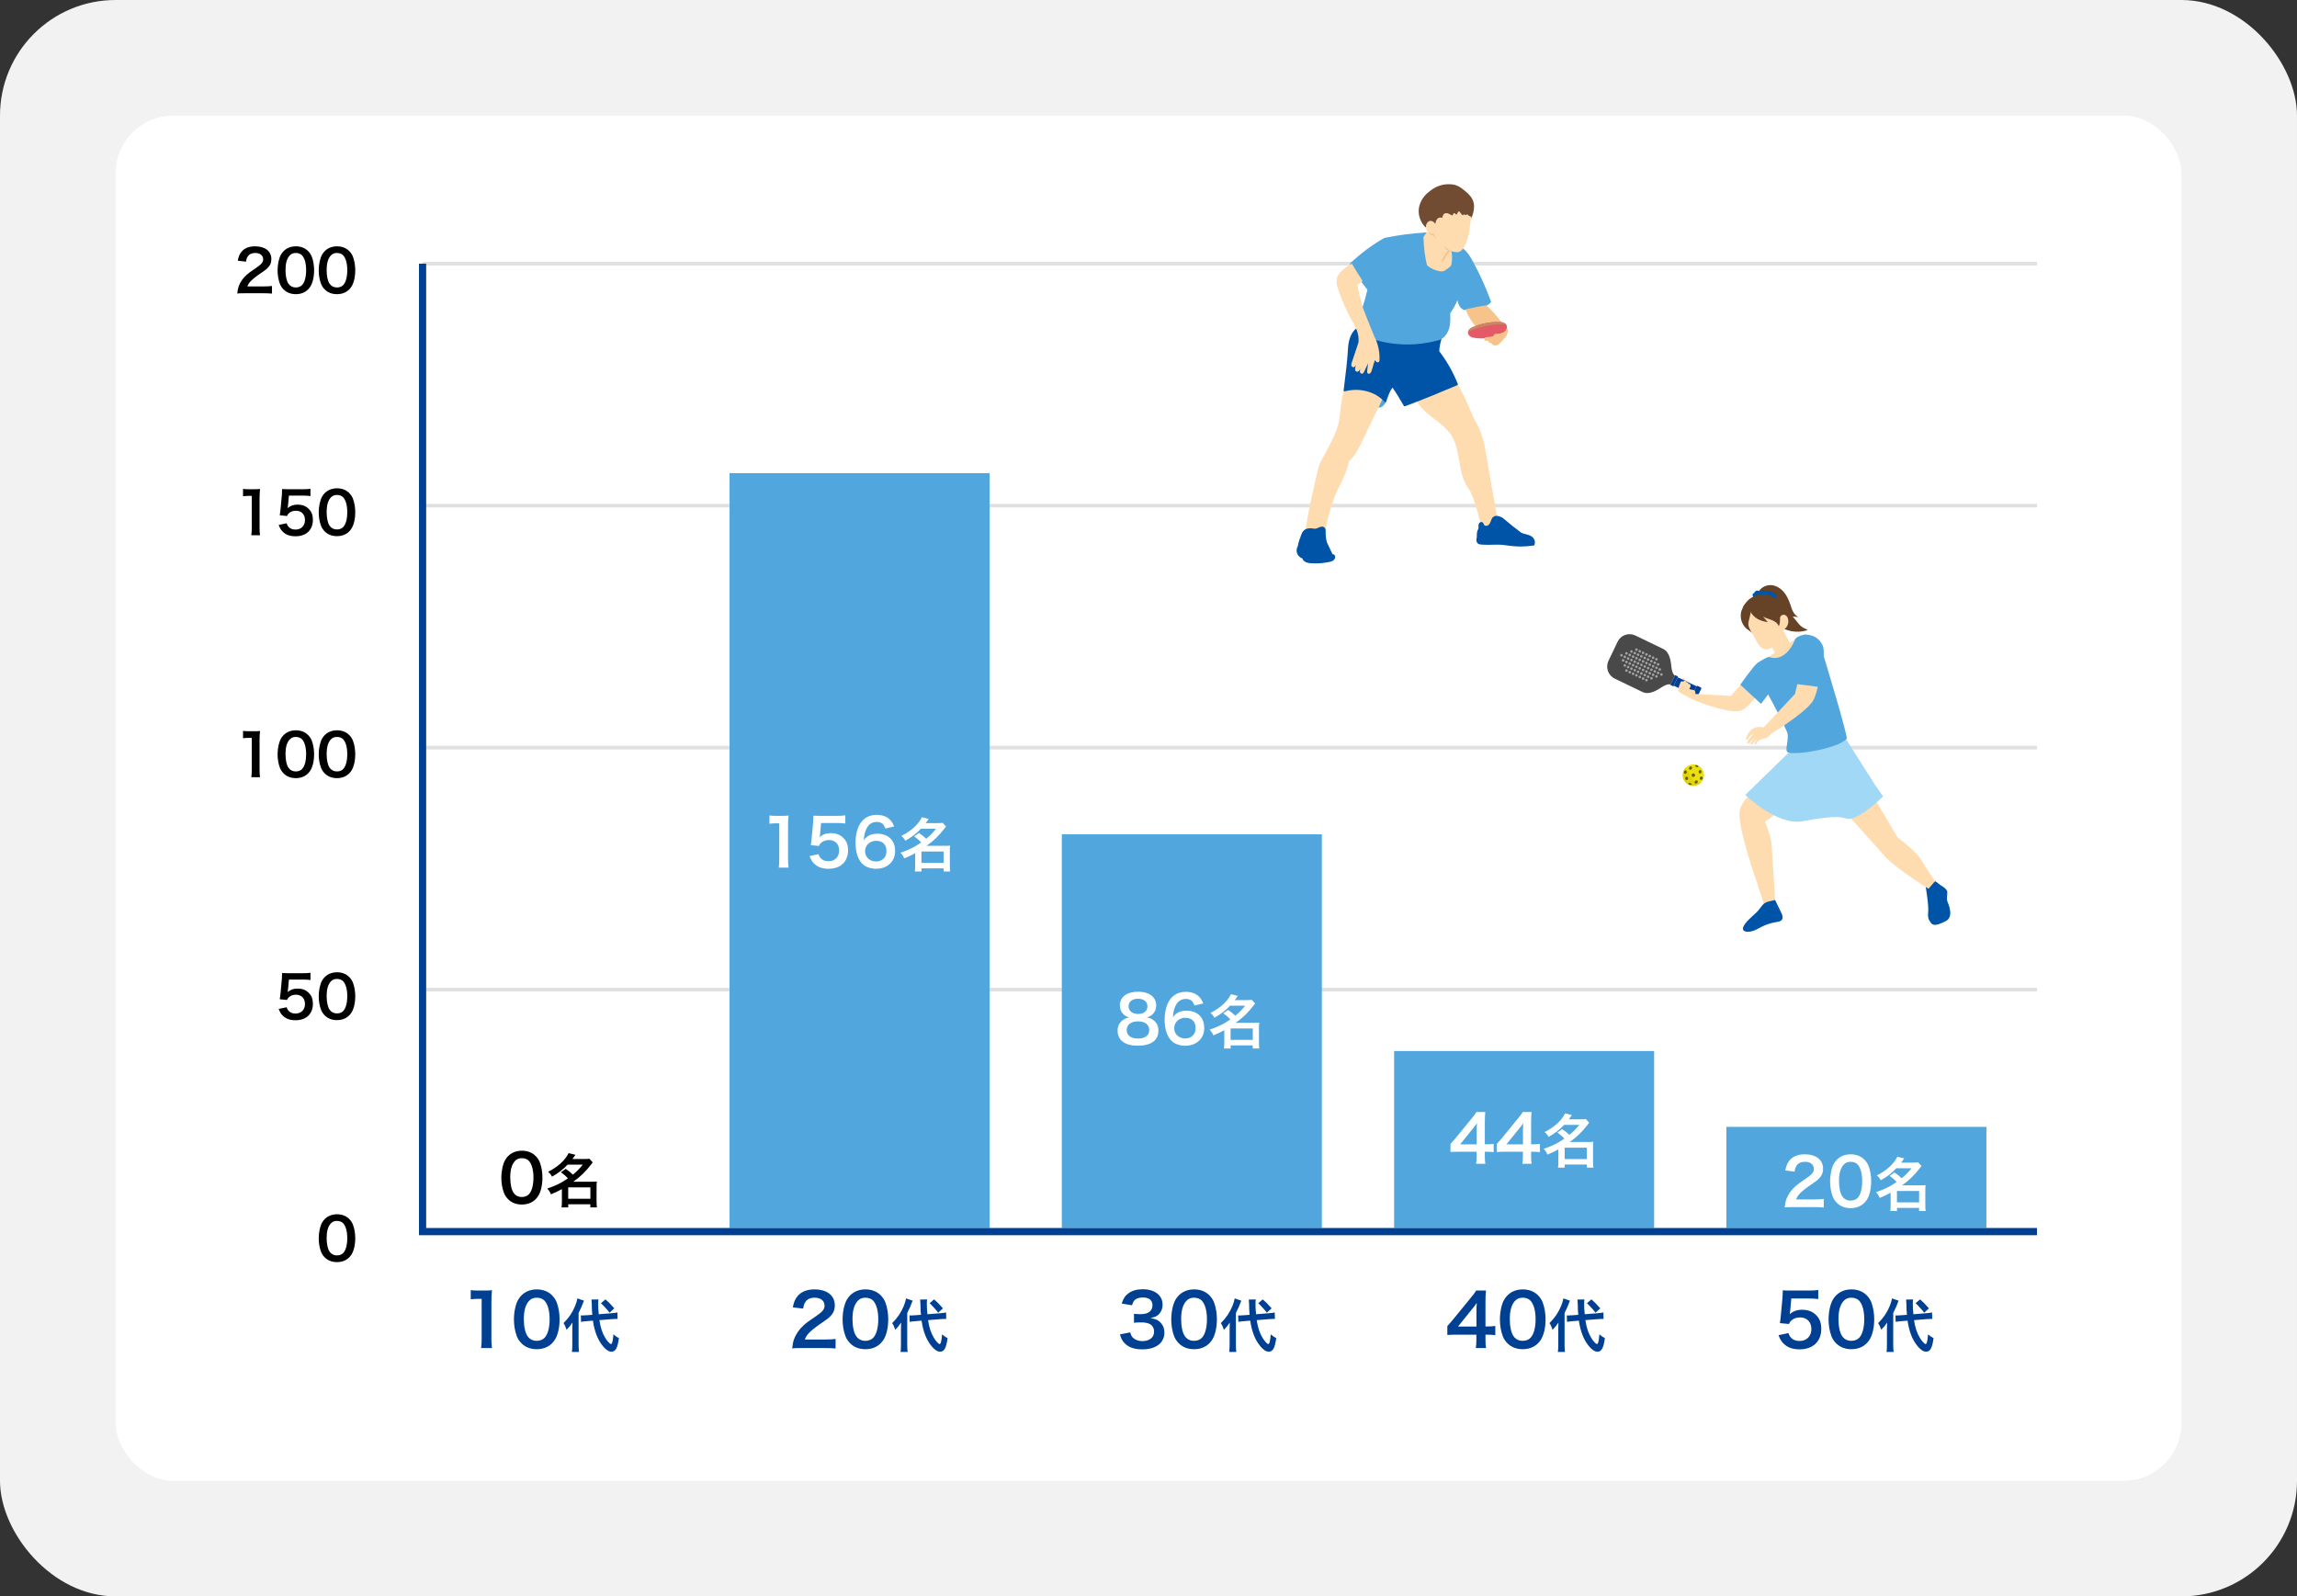 <svg width="636" height="442" viewBox="0 0 636 442" fill="none" xmlns="http://www.w3.org/2000/svg">
<rect x="0" y="0" width="636" height="442" fill="#333333" stroke="none"/>
<rect width="636" height="442" rx="32" fill="#F2F2F2"/>
<rect x="32" y="32" width="572" height="378" rx="16" fill="white"/>
<path d="M136.222 373.24H133.202C133.322 372.46 133.362 371.68 133.362 370.64V359.62H132.402C131.662 359.62 131.082 359.66 130.342 359.74V357.2C130.962 357.3 131.402 357.32 132.342 357.32H134.182C135.202 357.32 135.502 357.3 136.222 357.22C136.102 358.4 136.062 359.32 136.062 360.52V370.64C136.062 371.7 136.102 372.42 136.222 373.24ZM148.6 373.56C146.9 373.56 145.46 373 144.4 371.94C143.8 371.34 143.34 370.64 143.08 369.92C142.56 368.5 142.3 366.94 142.3 365.32C142.3 363.2 142.78 361 143.52 359.78C144.6 357.98 146.4 357 148.62 357C150.32 357 151.78 357.56 152.84 358.62C153.44 359.22 153.9 359.92 154.16 360.64C154.68 362.04 154.94 363.64 154.94 365.28C154.94 367.74 154.4 369.9 153.46 371.2C152.34 372.76 150.68 373.56 148.6 373.56ZM148.62 371.24C149.5 371.24 150.28 370.94 150.78 370.4C151.68 369.46 152.18 367.6 152.18 365.26C152.18 362.94 151.68 361.12 150.78 360.14C150.3 359.6 149.5 359.3 148.6 359.3C147.64 359.3 146.94 359.62 146.36 360.32C145.48 361.36 145.04 363 145.04 365.18C145.04 367.28 145.42 369.02 146.06 369.94C146.68 370.82 147.52 371.24 148.62 371.24ZM169.354 365.24L165.962 365.512C166.282 367.608 166.778 369.112 167.594 370.44C168.138 371.336 168.874 372.136 169.162 372.136C169.482 372.136 169.69 371.352 169.85 369.448C170.49 369.992 170.826 370.216 171.37 370.488C171.002 373.224 170.442 374.248 169.306 374.248C168.538 374.248 167.706 373.688 166.858 372.616C165.45 370.856 164.586 368.584 164.17 365.656L162.474 365.8C161.77 365.848 161.37 365.896 160.874 365.992L160.826 364.2C161.082 364.216 161.21 364.216 161.322 364.216C161.626 364.216 162.138 364.184 162.538 364.152L163.994 364.04C163.882 362.76 163.882 362.6 163.85 361C163.85 360.68 163.802 360.088 163.77 359.816L165.706 359.784C165.642 360.12 165.626 360.44 165.626 360.984C165.626 361.928 165.658 362.6 165.786 363.88L169.21 363.608C170.154 363.528 170.506 363.48 170.954 363.384L171.002 365.192C170.746 365.176 170.634 365.176 170.538 365.176C170.282 365.176 169.882 365.192 169.354 365.24ZM158.458 372.36V368.024C158.458 367.208 158.474 366.792 158.506 366.184C157.866 367.128 157.642 367.4 156.874 368.184C156.554 367.24 156.394 366.888 156.026 366.344C157.498 364.872 158.474 363.448 159.242 361.592C159.562 360.808 159.786 360.056 159.866 359.496L161.69 360.12C161.194 361.464 160.842 362.296 160.202 363.528V372.392C160.202 373.176 160.234 373.736 160.314 374.328H158.346C158.426 373.784 158.458 373.256 158.458 372.36ZM166.394 360.824L167.642 359.768C168.538 360.552 168.746 360.76 170.09 362.248L168.762 363.464C168.394 362.92 168.314 362.84 167.594 362.056C166.842 361.24 166.842 361.24 166.394 360.824Z" fill="#004092"/>
<path d="M228.342 373.24H221.922C220.362 373.24 220.042 373.26 219.342 373.34C219.462 372.2 219.602 371.5 219.862 370.78C220.402 369.32 221.302 368.04 222.602 366.86C223.302 366.24 223.902 365.78 225.902 364.44C227.742 363.18 228.302 362.52 228.302 361.5C228.302 360.14 227.242 359.3 225.542 359.3C224.382 359.3 223.502 359.7 223.002 360.48C222.662 360.96 222.522 361.4 222.382 362.32L219.522 361.98C219.802 360.46 220.162 359.64 220.902 358.78C221.902 357.62 223.482 357 225.482 357C228.982 357 231.142 358.68 231.142 361.42C231.142 362.74 230.702 363.7 229.722 364.62C229.162 365.14 228.962 365.3 226.362 367.08C225.482 367.7 224.482 368.54 223.982 369.08C223.382 369.72 223.142 370.12 222.842 370.88H228.442C229.702 370.88 230.702 370.82 231.362 370.72V373.36C230.422 373.28 229.622 373.24 228.342 373.24ZM239.6 373.56C237.9 373.56 236.46 373 235.4 371.94C234.8 371.34 234.34 370.64 234.08 369.92C233.56 368.5 233.3 366.94 233.3 365.32C233.3 363.2 233.78 361 234.52 359.78C235.6 357.98 237.4 357 239.62 357C241.32 357 242.78 357.56 243.84 358.62C244.44 359.22 244.9 359.92 245.16 360.64C245.68 362.04 245.94 363.64 245.94 365.28C245.94 367.74 245.4 369.9 244.46 371.2C243.34 372.76 241.68 373.56 239.6 373.56ZM239.62 371.24C240.5 371.24 241.28 370.94 241.78 370.4C242.68 369.46 243.18 367.6 243.18 365.26C243.18 362.94 242.68 361.12 241.78 360.14C241.3 359.6 240.5 359.3 239.6 359.3C238.64 359.3 237.94 359.62 237.36 360.32C236.48 361.36 236.04 363 236.04 365.18C236.04 367.28 236.42 369.02 237.06 369.94C237.68 370.82 238.52 371.24 239.62 371.24ZM260.354 365.24L256.962 365.512C257.282 367.608 257.778 369.112 258.594 370.44C259.138 371.336 259.874 372.136 260.162 372.136C260.482 372.136 260.69 371.352 260.85 369.448C261.49 369.992 261.826 370.216 262.37 370.488C262.002 373.224 261.442 374.248 260.306 374.248C259.538 374.248 258.706 373.688 257.858 372.616C256.45 370.856 255.586 368.584 255.17 365.656L253.474 365.8C252.77 365.848 252.37 365.896 251.874 365.992L251.826 364.2C252.082 364.216 252.21 364.216 252.322 364.216C252.626 364.216 253.138 364.184 253.538 364.152L254.994 364.04C254.882 362.76 254.882 362.6 254.85 361C254.85 360.68 254.802 360.088 254.77 359.816L256.706 359.784C256.642 360.12 256.626 360.44 256.626 360.984C256.626 361.928 256.658 362.6 256.786 363.88L260.21 363.608C261.154 363.528 261.506 363.48 261.954 363.384L262.002 365.192C261.746 365.176 261.634 365.176 261.538 365.176C261.282 365.176 260.882 365.192 260.354 365.24ZM249.458 372.36V368.024C249.458 367.208 249.474 366.792 249.506 366.184C248.866 367.128 248.642 367.4 247.874 368.184C247.554 367.24 247.394 366.888 247.026 366.344C248.498 364.872 249.474 363.448 250.242 361.592C250.562 360.808 250.786 360.056 250.866 359.496L252.69 360.12C252.194 361.464 251.842 362.296 251.202 363.528V372.392C251.202 373.176 251.234 373.736 251.314 374.328H249.346C249.426 373.784 249.458 373.256 249.458 372.36ZM257.394 360.824L258.642 359.768C259.538 360.552 259.746 360.76 261.09 362.248L259.762 363.464C259.394 362.92 259.314 362.84 258.594 362.056C257.842 361.24 257.842 361.24 257.394 360.824Z" fill="#004092"/>
<path d="M310.082 369.46L312.942 368.9C313.202 369.82 313.382 370.14 313.882 370.54C314.542 371.06 315.342 371.32 316.302 371.32C318.282 371.32 319.542 370.3 319.542 368.72C319.542 367.8 319.142 367.04 318.422 366.62C317.942 366.34 317.002 366.14 316.122 366.14C315.242 366.14 314.662 366.16 313.982 366.24V363.76C314.622 363.84 315.062 363.86 315.922 363.86C317.922 363.86 319.102 362.94 319.102 361.4C319.102 360.02 318.162 359.24 316.462 359.24C315.482 359.24 314.762 359.46 314.282 359.86C313.882 360.24 313.682 360.58 313.442 361.4L310.582 360.92C311.082 359.44 311.542 358.74 312.482 358.06C313.502 357.32 314.802 356.96 316.402 356.96C319.742 356.96 321.902 358.64 321.902 361.24C321.902 362.44 321.382 363.54 320.522 364.18C320.082 364.52 319.642 364.68 318.582 364.96C320.002 365.18 320.742 365.52 321.442 366.3C322.102 367.04 322.402 367.88 322.402 369.06C322.402 370.14 321.942 371.24 321.202 371.98C320.102 373.04 318.422 373.6 316.282 373.6C313.942 373.6 312.342 373 311.202 371.7C310.702 371.14 310.442 370.62 310.082 369.46ZM330.6 373.56C328.9 373.56 327.46 373 326.4 371.94C325.8 371.34 325.34 370.64 325.08 369.92C324.56 368.5 324.3 366.94 324.3 365.32C324.3 363.2 324.78 361 325.52 359.78C326.6 357.98 328.4 357 330.62 357C332.32 357 333.78 357.56 334.84 358.62C335.44 359.22 335.9 359.92 336.16 360.64C336.68 362.04 336.94 363.64 336.94 365.28C336.94 367.74 336.4 369.9 335.46 371.2C334.34 372.76 332.68 373.56 330.6 373.56ZM330.62 371.24C331.5 371.24 332.28 370.94 332.78 370.4C333.68 369.46 334.18 367.6 334.18 365.26C334.18 362.94 333.68 361.12 332.78 360.14C332.3 359.6 331.5 359.3 330.6 359.3C329.64 359.3 328.94 359.62 328.36 360.32C327.48 361.36 327.04 363 327.04 365.18C327.04 367.28 327.42 369.02 328.06 369.94C328.68 370.82 329.52 371.24 330.62 371.24ZM351.354 365.24L347.962 365.512C348.282 367.608 348.778 369.112 349.594 370.44C350.138 371.336 350.874 372.136 351.162 372.136C351.482 372.136 351.69 371.352 351.85 369.448C352.49 369.992 352.826 370.216 353.37 370.488C353.002 373.224 352.442 374.248 351.306 374.248C350.538 374.248 349.706 373.688 348.858 372.616C347.45 370.856 346.586 368.584 346.17 365.656L344.474 365.8C343.77 365.848 343.37 365.896 342.874 365.992L342.826 364.2C343.082 364.216 343.21 364.216 343.322 364.216C343.626 364.216 344.138 364.184 344.538 364.152L345.994 364.04C345.882 362.76 345.882 362.6 345.85 361C345.85 360.68 345.802 360.088 345.77 359.816L347.706 359.784C347.642 360.12 347.626 360.44 347.626 360.984C347.626 361.928 347.658 362.6 347.786 363.88L351.21 363.608C352.154 363.528 352.506 363.48 352.954 363.384L353.002 365.192C352.746 365.176 352.634 365.176 352.538 365.176C352.282 365.176 351.882 365.192 351.354 365.24ZM340.458 372.36V368.024C340.458 367.208 340.474 366.792 340.506 366.184C339.866 367.128 339.642 367.4 338.874 368.184C338.554 367.24 338.394 366.888 338.026 366.344C339.498 364.872 340.474 363.448 341.242 361.592C341.562 360.808 341.786 360.056 341.866 359.496L343.69 360.12C343.194 361.464 342.842 362.296 342.202 363.528V372.392C342.202 373.176 342.234 373.736 342.314 374.328H340.346C340.426 373.784 340.458 373.256 340.458 372.36ZM348.394 360.824L349.642 359.768C350.538 360.552 350.746 360.76 352.09 362.248L350.762 363.464C350.394 362.92 350.314 362.84 349.594 362.056C348.842 361.24 348.842 361.24 348.394 360.824Z" fill="#004092"/>
<path d="M414.022 367.12V369.68C413.282 369.58 412.862 369.56 412.022 369.54H411.302V370.96C411.302 371.98 411.342 372.5 411.462 373.24H408.622C408.742 372.54 408.782 371.92 408.782 370.92V369.54H403.242C402.062 369.54 401.422 369.56 400.742 369.62V367.16C401.422 366.42 401.642 366.16 402.342 365.32L407.082 359.52C407.962 358.46 408.282 358.04 408.742 357.32H411.442C411.322 358.48 411.302 359.18 411.302 360.7V367.26H412.002C412.802 367.26 413.282 367.22 414.022 367.12ZM408.802 367.28V363.14C408.802 362.2 408.822 361.56 408.902 360.74C408.502 361.32 408.262 361.64 407.542 362.52L403.702 367.28H408.802ZM421.6 373.56C419.9 373.56 418.46 373 417.4 371.94C416.8 371.34 416.34 370.64 416.08 369.92C415.56 368.5 415.3 366.94 415.3 365.32C415.3 363.2 415.78 361 416.52 359.78C417.6 357.98 419.4 357 421.62 357C423.32 357 424.78 357.56 425.84 358.62C426.44 359.22 426.9 359.92 427.16 360.64C427.68 362.04 427.94 363.64 427.94 365.28C427.94 367.74 427.4 369.9 426.46 371.2C425.34 372.76 423.68 373.56 421.6 373.56ZM421.62 371.24C422.5 371.24 423.28 370.94 423.78 370.4C424.68 369.46 425.18 367.6 425.18 365.26C425.18 362.94 424.68 361.12 423.78 360.14C423.3 359.6 422.5 359.3 421.6 359.3C420.64 359.3 419.94 359.62 419.36 360.32C418.48 361.36 418.04 363 418.04 365.18C418.04 367.28 418.42 369.02 419.06 369.94C419.68 370.82 420.52 371.24 421.62 371.24ZM442.354 365.24L438.962 365.512C439.282 367.608 439.778 369.112 440.594 370.44C441.138 371.336 441.874 372.136 442.162 372.136C442.482 372.136 442.69 371.352 442.85 369.448C443.49 369.992 443.826 370.216 444.37 370.488C444.002 373.224 443.442 374.248 442.306 374.248C441.538 374.248 440.706 373.688 439.858 372.616C438.45 370.856 437.586 368.584 437.17 365.656L435.474 365.8C434.77 365.848 434.37 365.896 433.874 365.992L433.826 364.2C434.082 364.216 434.21 364.216 434.322 364.216C434.626 364.216 435.138 364.184 435.538 364.152L436.994 364.04C436.882 362.76 436.882 362.6 436.85 361C436.85 360.68 436.802 360.088 436.77 359.816L438.706 359.784C438.642 360.12 438.626 360.44 438.626 360.984C438.626 361.928 438.658 362.6 438.786 363.88L442.21 363.608C443.154 363.528 443.506 363.48 443.954 363.384L444.002 365.192C443.746 365.176 443.634 365.176 443.538 365.176C443.282 365.176 442.882 365.192 442.354 365.24ZM431.458 372.36V368.024C431.458 367.208 431.474 366.792 431.506 366.184C430.866 367.128 430.642 367.4 429.874 368.184C429.554 367.24 429.394 366.888 429.026 366.344C430.498 364.872 431.474 363.448 432.242 361.592C432.562 360.808 432.786 360.056 432.866 359.496L434.69 360.12C434.194 361.464 433.842 362.296 433.202 363.528V372.392C433.202 373.176 433.234 373.736 433.314 374.328H431.346C431.426 373.784 431.458 373.256 431.458 372.36ZM439.394 360.824L440.642 359.768C441.538 360.552 441.746 360.76 443.09 362.248L441.762 363.464C441.394 362.92 441.314 362.84 440.594 362.056C439.842 361.24 439.842 361.24 439.394 360.824Z" fill="#004092"/>
<path d="M492.442 369.68L495.202 369.1C495.382 369.68 495.522 369.94 495.802 370.26C496.362 370.94 497.202 371.28 498.262 371.28C500.242 371.28 501.542 369.96 501.542 367.98C501.542 366.02 500.302 364.76 498.402 364.76C497.422 364.76 496.542 365.08 495.922 365.68C495.642 365.96 495.502 366.14 495.322 366.58L492.822 366.34C493.022 364.92 493.042 364.82 493.082 364.26L493.542 359.3C493.562 358.94 493.602 358.26 493.622 357.26C494.222 357.3 494.682 357.32 495.742 357.32H500.662C502.042 357.32 502.542 357.3 503.442 357.16V359.68C502.562 359.56 501.782 359.52 500.682 359.52H495.982L495.662 363.02C495.642 363.18 495.602 363.46 495.542 363.86C496.522 363.02 497.582 362.64 498.962 362.64C500.582 362.64 501.882 363.12 502.862 364.14C503.842 365.1 504.282 366.3 504.282 367.9C504.282 371.42 501.982 373.6 498.262 373.6C496.282 373.6 494.802 373.04 493.702 371.86C493.162 371.28 492.882 370.8 492.442 369.68ZM512.6 373.56C510.9 373.56 509.46 373 508.4 371.94C507.8 371.34 507.34 370.64 507.08 369.92C506.56 368.5 506.3 366.94 506.3 365.32C506.3 363.2 506.78 361 507.52 359.78C508.6 357.98 510.4 357 512.62 357C514.32 357 515.78 357.56 516.84 358.62C517.44 359.22 517.9 359.92 518.16 360.64C518.68 362.04 518.94 363.64 518.94 365.28C518.94 367.74 518.4 369.9 517.46 371.2C516.34 372.76 514.68 373.56 512.6 373.56ZM512.62 371.24C513.5 371.24 514.28 370.94 514.78 370.4C515.68 369.46 516.18 367.6 516.18 365.26C516.18 362.94 515.68 361.12 514.78 360.14C514.3 359.6 513.5 359.3 512.6 359.3C511.64 359.3 510.94 359.62 510.36 360.32C509.48 361.36 509.04 363 509.04 365.18C509.04 367.28 509.42 369.02 510.06 369.94C510.68 370.82 511.52 371.24 512.62 371.24ZM533.354 365.24L529.962 365.512C530.282 367.608 530.778 369.112 531.594 370.44C532.138 371.336 532.874 372.136 533.162 372.136C533.482 372.136 533.69 371.352 533.85 369.448C534.49 369.992 534.826 370.216 535.37 370.488C535.002 373.224 534.442 374.248 533.306 374.248C532.538 374.248 531.706 373.688 530.858 372.616C529.45 370.856 528.586 368.584 528.17 365.656L526.474 365.8C525.77 365.848 525.37 365.896 524.874 365.992L524.826 364.2C525.082 364.216 525.21 364.216 525.322 364.216C525.626 364.216 526.138 364.184 526.538 364.152L527.994 364.04C527.882 362.76 527.882 362.6 527.85 361C527.85 360.68 527.802 360.088 527.77 359.816L529.706 359.784C529.642 360.12 529.626 360.44 529.626 360.984C529.626 361.928 529.658 362.6 529.786 363.88L533.21 363.608C534.154 363.528 534.506 363.48 534.954 363.384L535.002 365.192C534.746 365.176 534.634 365.176 534.538 365.176C534.282 365.176 533.882 365.192 533.354 365.24ZM522.458 372.36V368.024C522.458 367.208 522.474 366.792 522.506 366.184C521.866 367.128 521.642 367.4 520.874 368.184C520.554 367.24 520.394 366.888 520.026 366.344C521.498 364.872 522.474 363.448 523.242 361.592C523.562 360.808 523.786 360.056 523.866 359.496L525.69 360.12C525.194 361.464 524.842 362.296 524.202 363.528V372.392C524.202 373.176 524.234 373.736 524.314 374.328H522.346C522.426 373.784 522.458 373.256 522.458 372.36ZM530.394 360.824L531.642 359.768C532.538 360.552 532.746 360.76 534.09 362.248L532.762 363.464C532.394 362.92 532.314 362.84 531.594 362.056C530.842 361.24 530.842 361.24 530.394 360.824Z" fill="#004092"/>
<path d="M72.892 81.192H67.756C66.508 81.192 66.252 81.208 65.692 81.272C65.788 80.36 65.9 79.8 66.108 79.224C66.54 78.056 67.26 77.032 68.3 76.088C68.86 75.592 69.34 75.224 70.94 74.152C72.412 73.144 72.86 72.616 72.86 71.8C72.86 70.712 72.012 70.04 70.652 70.04C69.724 70.04 69.02 70.36 68.62 70.984C68.348 71.368 68.236 71.72 68.124 72.456L65.836 72.184C66.06 70.968 66.348 70.312 66.94 69.624C67.74 68.696 69.004 68.2 70.604 68.2C73.404 68.2 75.132 69.544 75.132 71.736C75.132 72.792 74.78 73.56 73.996 74.296C73.548 74.712 73.388 74.84 71.308 76.264C70.604 76.76 69.804 77.432 69.404 77.864C68.924 78.376 68.732 78.696 68.492 79.304H72.972C73.98 79.304 74.78 79.256 75.308 79.176V81.288C74.556 81.224 73.916 81.192 72.892 81.192ZM81.899 81.448C80.539 81.448 79.387 81 78.539 80.152C78.059 79.672 77.691 79.112 77.483 78.536C77.067 77.4 76.859 76.152 76.859 74.856C76.859 73.16 77.243 71.4 77.835 70.424C78.699 68.984 80.139 68.2 81.915 68.2C83.275 68.2 84.443 68.648 85.291 69.496C85.771 69.976 86.139 70.536 86.347 71.112C86.763 72.232 86.971 73.512 86.971 74.824C86.971 76.792 86.539 78.52 85.787 79.56C84.891 80.808 83.563 81.448 81.899 81.448ZM81.915 79.592C82.619 79.592 83.243 79.352 83.643 78.92C84.363 78.168 84.763 76.68 84.763 74.808C84.763 72.952 84.363 71.496 83.643 70.712C83.259 70.28 82.619 70.04 81.899 70.04C81.131 70.04 80.571 70.296 80.107 70.856C79.403 71.688 79.051 73 79.051 74.744C79.051 76.424 79.355 77.816 79.867 78.552C80.363 79.256 81.035 79.592 81.915 79.592ZM93.289 81.448C91.929 81.448 90.777 81 89.929 80.152C89.449 79.672 89.081 79.112 88.873 78.536C88.457 77.4 88.249 76.152 88.249 74.856C88.249 73.16 88.633 71.4 89.225 70.424C90.089 68.984 91.529 68.2 93.305 68.2C94.665 68.2 95.833 68.648 96.681 69.496C97.161 69.976 97.529 70.536 97.737 71.112C98.153 72.232 98.361 73.512 98.361 74.824C98.361 76.792 97.929 78.52 97.177 79.56C96.281 80.808 94.953 81.448 93.289 81.448ZM93.305 79.592C94.009 79.592 94.633 79.352 95.033 78.92C95.753 78.168 96.153 76.68 96.153 74.808C96.153 72.952 95.753 71.496 95.033 70.712C94.649 70.28 94.009 70.04 93.289 70.04C92.521 70.04 91.961 70.296 91.497 70.856C90.793 71.688 90.441 73 90.441 74.744C90.441 76.424 90.745 77.816 91.257 78.552C91.753 79.256 92.425 79.592 93.305 79.592Z" fill="black"/>
<path d="M71.996 148.192H69.58C69.676 147.568 69.708 146.944 69.708 146.112V137.296H68.94C68.348 137.296 67.884 137.328 67.292 137.392V135.36C67.788 135.44 68.14 135.456 68.892 135.456H70.364C71.18 135.456 71.42 135.44 71.996 135.376C71.9 136.32 71.868 137.056 71.868 138.016V146.112C71.868 146.96 71.9 147.536 71.996 148.192ZM77.163 145.344L79.371 144.88C79.515 145.344 79.627 145.552 79.851 145.808C80.299 146.352 80.971 146.624 81.819 146.624C83.403 146.624 84.443 145.568 84.443 143.984C84.443 142.416 83.451 141.408 81.931 141.408C81.147 141.408 80.443 141.664 79.947 142.144C79.723 142.368 79.611 142.512 79.467 142.864L77.467 142.672C77.627 141.536 77.643 141.456 77.675 141.008L78.043 137.04C78.059 136.752 78.091 136.208 78.107 135.408C78.587 135.44 78.955 135.456 79.803 135.456H83.739C84.843 135.456 85.243 135.44 85.963 135.328V137.344C85.259 137.248 84.635 137.216 83.755 137.216H79.995L79.739 140.016C79.723 140.144 79.691 140.368 79.643 140.688C80.427 140.016 81.275 139.712 82.379 139.712C83.675 139.712 84.715 140.096 85.499 140.912C86.283 141.68 86.635 142.64 86.635 143.92C86.635 146.736 84.795 148.48 81.819 148.48C80.235 148.48 79.051 148.032 78.171 147.088C77.739 146.624 77.515 146.24 77.163 145.344ZM93.289 148.448C91.929 148.448 90.777 148 89.929 147.152C89.449 146.672 89.081 146.112 88.873 145.536C88.457 144.4 88.249 143.152 88.249 141.856C88.249 140.16 88.633 138.4 89.225 137.424C90.089 135.984 91.529 135.2 93.305 135.2C94.665 135.2 95.833 135.648 96.681 136.496C97.161 136.976 97.529 137.536 97.737 138.112C98.153 139.232 98.361 140.512 98.361 141.824C98.361 143.792 97.929 145.52 97.177 146.56C96.281 147.808 94.953 148.448 93.289 148.448ZM93.305 146.592C94.009 146.592 94.633 146.352 95.033 145.92C95.753 145.168 96.153 143.68 96.153 141.808C96.153 139.952 95.753 138.496 95.033 137.712C94.649 137.28 94.009 137.04 93.289 137.04C92.521 137.04 91.961 137.296 91.497 137.856C90.793 138.688 90.441 140 90.441 141.744C90.441 143.424 90.745 144.816 91.257 145.552C91.753 146.256 92.425 146.592 93.305 146.592Z" fill="black"/>
<path d="M71.996 215.192H69.58C69.676 214.568 69.708 213.944 69.708 213.112V204.296H68.94C68.348 204.296 67.884 204.328 67.292 204.392V202.36C67.788 202.44 68.14 202.456 68.892 202.456H70.364C71.18 202.456 71.42 202.44 71.996 202.376C71.9 203.32 71.868 204.056 71.868 205.016V213.112C71.868 213.96 71.9 214.536 71.996 215.192ZM81.899 215.448C80.539 215.448 79.387 215 78.539 214.152C78.059 213.672 77.691 213.112 77.483 212.536C77.067 211.4 76.859 210.152 76.859 208.856C76.859 207.16 77.243 205.4 77.835 204.424C78.699 202.984 80.139 202.2 81.915 202.2C83.275 202.2 84.443 202.648 85.291 203.496C85.771 203.976 86.139 204.536 86.347 205.112C86.763 206.232 86.971 207.512 86.971 208.824C86.971 210.792 86.539 212.52 85.787 213.56C84.891 214.808 83.563 215.448 81.899 215.448ZM81.915 213.592C82.619 213.592 83.243 213.352 83.643 212.92C84.363 212.168 84.763 210.68 84.763 208.808C84.763 206.952 84.363 205.496 83.643 204.712C83.259 204.28 82.619 204.04 81.899 204.04C81.131 204.04 80.571 204.296 80.107 204.856C79.403 205.688 79.051 207 79.051 208.744C79.051 210.424 79.355 211.816 79.867 212.552C80.363 213.256 81.035 213.592 81.915 213.592ZM93.289 215.448C91.929 215.448 90.777 215 89.929 214.152C89.449 213.672 89.081 213.112 88.873 212.536C88.457 211.4 88.249 210.152 88.249 208.856C88.249 207.16 88.633 205.4 89.225 204.424C90.089 202.984 91.529 202.2 93.305 202.2C94.665 202.2 95.833 202.648 96.681 203.496C97.161 203.976 97.529 204.536 97.737 205.112C98.153 206.232 98.361 207.512 98.361 208.824C98.361 210.792 97.929 212.52 97.177 213.56C96.281 214.808 94.953 215.448 93.289 215.448ZM93.305 213.592C94.009 213.592 94.633 213.352 95.033 212.92C95.753 212.168 96.153 210.68 96.153 208.808C96.153 206.952 95.753 205.496 95.033 204.712C94.649 204.28 94.009 204.04 93.289 204.04C92.521 204.04 91.961 204.296 91.497 204.856C90.793 205.688 90.441 207 90.441 208.744C90.441 210.424 90.745 211.816 91.257 212.552C91.753 213.256 92.425 213.592 93.305 213.592Z" fill="black"/>
<path d="M77.163 279.344L79.371 278.88C79.515 279.344 79.627 279.552 79.851 279.808C80.299 280.352 80.971 280.624 81.819 280.624C83.403 280.624 84.443 279.568 84.443 277.984C84.443 276.416 83.451 275.408 81.931 275.408C81.147 275.408 80.443 275.664 79.947 276.144C79.723 276.368 79.611 276.512 79.467 276.864L77.467 276.672C77.627 275.536 77.643 275.456 77.675 275.008L78.043 271.04C78.059 270.752 78.091 270.208 78.107 269.408C78.587 269.44 78.955 269.456 79.803 269.456H83.739C84.843 269.456 85.243 269.44 85.963 269.328V271.344C85.259 271.248 84.635 271.216 83.755 271.216H79.995L79.739 274.016C79.723 274.144 79.691 274.368 79.643 274.688C80.427 274.016 81.275 273.712 82.379 273.712C83.675 273.712 84.715 274.096 85.499 274.912C86.283 275.68 86.635 276.64 86.635 277.92C86.635 280.736 84.795 282.48 81.819 282.48C80.235 282.48 79.051 282.032 78.171 281.088C77.739 280.624 77.515 280.24 77.163 279.344ZM93.289 282.448C91.929 282.448 90.777 282 89.929 281.152C89.449 280.672 89.081 280.112 88.873 279.536C88.457 278.4 88.249 277.152 88.249 275.856C88.249 274.16 88.633 272.4 89.225 271.424C90.089 269.984 91.529 269.2 93.305 269.2C94.665 269.2 95.833 269.648 96.681 270.496C97.161 270.976 97.529 271.536 97.737 272.112C98.153 273.232 98.361 274.512 98.361 275.824C98.361 277.792 97.929 279.52 97.177 280.56C96.281 281.808 94.953 282.448 93.289 282.448ZM93.305 280.592C94.009 280.592 94.633 280.352 95.033 279.92C95.753 279.168 96.153 277.68 96.153 275.808C96.153 273.952 95.753 272.496 95.033 271.712C94.649 271.28 94.009 271.04 93.289 271.04C92.521 271.04 91.961 271.296 91.497 271.856C90.793 272.688 90.441 274 90.441 275.744C90.441 277.424 90.745 278.816 91.257 279.552C91.753 280.256 92.425 280.592 93.305 280.592Z" fill="black"/>
<path d="M93.289 349.448C91.929 349.448 90.777 349 89.929 348.152C89.449 347.672 89.081 347.112 88.873 346.536C88.457 345.4 88.249 344.152 88.249 342.856C88.249 341.16 88.633 339.4 89.225 338.424C90.089 336.984 91.529 336.2 93.305 336.2C94.665 336.2 95.833 336.648 96.681 337.496C97.161 337.976 97.529 338.536 97.737 339.112C98.153 340.232 98.361 341.512 98.361 342.824C98.361 344.792 97.929 346.52 97.177 347.56C96.281 348.808 94.953 349.448 93.289 349.448ZM93.305 347.592C94.009 347.592 94.633 347.352 95.033 346.92C95.753 346.168 96.153 344.68 96.153 342.808C96.153 340.952 95.753 339.496 95.033 338.712C94.649 338.28 94.009 338.04 93.289 338.04C92.521 338.04 91.961 338.296 91.497 338.856C90.793 339.688 90.441 341 90.441 342.744C90.441 344.424 90.745 345.816 91.257 346.552C91.753 347.256 92.425 347.592 93.305 347.592Z" fill="black"/>
<path d="M117 274H564" stroke="#E0E0E0"/>
<path d="M117 207H564" stroke="#E0E0E0"/>
<path d="M117 140H564" stroke="#E0E0E0"/>
<path d="M117 73H564" stroke="#E0E0E0"/>
<rect x="202" y="131" width="72" height="209" fill="#51A7DD"/>
<path d="M218.342 240.216H215.624C215.732 239.514 215.768 238.812 215.768 237.876V227.958H214.904C214.238 227.958 213.716 227.994 213.05 228.066V225.78C213.608 225.87 214.004 225.888 214.85 225.888H216.506C217.424 225.888 217.694 225.87 218.342 225.798C218.234 226.86 218.198 227.688 218.198 228.768V237.876C218.198 238.83 218.234 239.478 218.342 240.216ZM224.155 237.012L226.639 236.49C226.801 237.012 226.927 237.246 227.179 237.534C227.683 238.146 228.439 238.452 229.393 238.452C231.175 238.452 232.345 237.264 232.345 235.482C232.345 233.718 231.229 232.584 229.519 232.584C228.637 232.584 227.845 232.872 227.287 233.412C227.035 233.664 226.909 233.826 226.747 234.222L224.497 234.006C224.677 232.728 224.695 232.638 224.731 232.134L225.145 227.67C225.163 227.346 225.199 226.734 225.217 225.834C225.757 225.87 226.171 225.888 227.125 225.888H231.553C232.795 225.888 233.245 225.87 234.055 225.744V228.012C233.263 227.904 232.561 227.868 231.571 227.868H227.341L227.053 231.018C227.035 231.162 226.999 231.414 226.945 231.774C227.827 231.018 228.781 230.676 230.023 230.676C231.481 230.676 232.651 231.108 233.533 232.026C234.415 232.89 234.811 233.97 234.811 235.41C234.811 238.578 232.741 240.54 229.393 240.54C227.611 240.54 226.279 240.036 225.289 238.974C224.803 238.452 224.551 238.02 224.155 237.012ZM247.571 228.822L245.141 229.398C244.673 228.084 244.007 227.58 242.729 227.58C241.451 227.58 240.515 228.21 239.903 229.452C239.453 230.388 239.255 231.252 239.165 232.638C240.137 231.324 241.199 230.838 243.017 230.838C244.853 230.838 246.401 231.63 247.193 232.98C247.625 233.682 247.841 234.618 247.841 235.68C247.841 238.524 245.681 240.54 242.621 240.54C241.181 240.54 239.849 240.108 238.967 239.352C237.635 238.2 236.879 236.04 236.879 233.322C236.879 231.108 237.437 228.984 238.355 227.76C239.417 226.32 240.857 225.618 242.747 225.618C244.295 225.618 245.573 226.086 246.437 226.986C246.905 227.472 247.175 227.886 247.571 228.822ZM242.603 232.8C240.839 232.8 239.525 234.024 239.525 235.68C239.525 237.318 240.803 238.524 242.567 238.524C243.611 238.524 244.529 238.056 245.033 237.264C245.303 236.85 245.447 236.256 245.447 235.626C245.447 233.844 244.385 232.8 242.603 232.8ZM253.122 231.568L254.45 230.624C255.49 231.36 255.522 231.376 256.45 232.224C257.57 231.312 258.146 230.72 259.186 229.456H254.978C253.73 230.8 252.434 231.792 250.658 232.784C250.386 232.24 250.114 231.92 249.57 231.44C252.194 230.16 254.306 228.24 255.25 226.272L257.138 226.736C256.722 227.344 256.578 227.536 256.306 227.904H259.586C260.194 227.904 260.578 227.888 260.994 227.824L261.938 228.832C261.746 229.072 261.73 229.088 261.362 229.568C259.97 231.392 258.434 232.864 256.546 234.192H261.73C262.37 234.192 262.69 234.176 263.074 234.128C263.01 234.56 262.994 234.976 262.994 235.6V239.712C262.994 240.352 263.026 240.88 263.09 241.296H261.266V240.432H255.154V241.296H253.298C253.362 240.816 253.394 240.288 253.394 239.712V236.24C252.418 236.784 251.794 237.072 250.354 237.68C250.082 236.992 249.858 236.656 249.33 236.08C250.706 235.632 252.018 235.072 253.17 234.448C253.682 234.16 254.21 233.824 255.074 233.248C254.402 232.544 253.954 232.16 253.122 231.568ZM255.138 235.76V238.912H261.282V235.76H255.138Z" fill="white"/>
<rect x="294" y="231" width="72" height="109" fill="#51A7DD"/>
<path d="M312.7 281.71C311.944 281.512 311.476 281.242 310.954 280.72C310.396 280.144 310.072 279.262 310.072 278.344C310.072 276.04 312.016 274.582 315.094 274.582C317.272 274.582 318.874 275.284 319.648 276.544C319.954 277.048 320.134 277.696 320.134 278.344C320.134 280.018 319.18 281.242 317.542 281.71C318.352 281.818 318.892 282.052 319.486 282.556C320.332 283.24 320.746 284.176 320.746 285.364C320.746 288.046 318.73 289.522 315.04 289.522C312.952 289.522 311.512 289.072 310.486 288.082C309.82 287.434 309.442 286.462 309.442 285.382C309.442 284.122 309.928 283.132 310.918 282.43C311.512 282.016 311.962 281.836 312.7 281.71ZM315.094 276.526C313.51 276.526 312.484 277.336 312.484 278.596C312.484 279.91 313.492 280.738 315.13 280.738C316.732 280.738 317.704 279.928 317.704 278.614C317.704 277.336 316.696 276.526 315.094 276.526ZM315.058 287.542C317.074 287.542 318.208 286.696 318.208 285.184C318.208 283.69 317.038 282.79 315.094 282.79C313.15 282.79 311.962 283.708 311.962 285.202C311.962 286.678 313.114 287.542 315.058 287.542ZM333.164 277.822L330.734 278.398C330.266 277.084 329.6 276.58 328.322 276.58C327.044 276.58 326.108 277.21 325.496 278.452C325.046 279.388 324.848 280.252 324.758 281.638C325.73 280.324 326.792 279.838 328.61 279.838C330.446 279.838 331.994 280.63 332.786 281.98C333.218 282.682 333.434 283.618 333.434 284.68C333.434 287.524 331.274 289.54 328.214 289.54C326.774 289.54 325.442 289.108 324.56 288.352C323.228 287.2 322.472 285.04 322.472 282.322C322.472 280.108 323.03 277.984 323.948 276.76C325.01 275.32 326.45 274.618 328.34 274.618C329.888 274.618 331.166 275.086 332.03 275.986C332.498 276.472 332.768 276.886 333.164 277.822ZM328.196 281.8C326.432 281.8 325.118 283.024 325.118 284.68C325.118 286.318 326.396 287.524 328.16 287.524C329.204 287.524 330.122 287.056 330.626 286.264C330.896 285.85 331.04 285.256 331.04 284.626C331.04 282.844 329.978 281.8 328.196 281.8ZM338.714 280.568L340.042 279.624C341.082 280.36 341.114 280.376 342.042 281.224C343.162 280.312 343.738 279.72 344.778 278.456H340.57C339.322 279.8 338.026 280.792 336.25 281.784C335.978 281.24 335.706 280.92 335.162 280.44C337.786 279.16 339.898 277.24 340.842 275.272L342.73 275.736C342.314 276.344 342.17 276.536 341.898 276.904H345.178C345.786 276.904 346.17 276.888 346.586 276.824L347.53 277.832C347.338 278.072 347.322 278.088 346.954 278.568C345.562 280.392 344.026 281.864 342.138 283.192H347.322C347.962 283.192 348.282 283.176 348.666 283.128C348.602 283.56 348.586 283.976 348.586 284.6V288.712C348.586 289.352 348.618 289.88 348.682 290.296H346.858V289.432H340.746V290.296H338.89C338.954 289.816 338.986 289.288 338.986 288.712V285.24C338.01 285.784 337.386 286.072 335.946 286.68C335.674 285.992 335.45 285.656 334.922 285.08C336.298 284.632 337.61 284.072 338.762 283.448C339.274 283.16 339.802 282.824 340.666 282.248C339.994 281.544 339.546 281.16 338.714 280.568ZM340.73 284.76V287.912H346.874V284.76H340.73Z" fill="white"/>
<rect x="386" y="291" width="72" height="49" fill="#51A7DD"/>
<path d="M413.57 316.708V319.012C412.904 318.922 412.526 318.904 411.77 318.886H411.122V320.164C411.122 321.082 411.158 321.55 411.266 322.216H408.71C408.818 321.586 408.854 321.028 408.854 320.128V318.886H403.868C402.806 318.886 402.23 318.904 401.618 318.958V316.744C402.23 316.078 402.428 315.844 403.058 315.088L407.324 309.868C408.116 308.914 408.404 308.536 408.818 307.888H411.248C411.14 308.932 411.122 309.562 411.122 310.93V316.834H411.752C412.472 316.834 412.904 316.798 413.57 316.708ZM408.872 316.852V313.126C408.872 312.28 408.89 311.704 408.962 310.966C408.602 311.488 408.386 311.776 407.738 312.568L404.282 316.852H408.872ZM426.384 316.708V319.012C425.718 318.922 425.34 318.904 424.584 318.886H423.936V320.164C423.936 321.082 423.972 321.55 424.08 322.216H421.524C421.632 321.586 421.668 321.028 421.668 320.128V318.886H416.682C415.62 318.886 415.044 318.904 414.432 318.958V316.744C415.044 316.078 415.242 315.844 415.872 315.088L420.138 309.868C420.93 308.914 421.218 308.536 421.632 307.888H424.062C423.954 308.932 423.936 309.562 423.936 310.93V316.834H424.566C425.286 316.834 425.718 316.798 426.384 316.708ZM421.686 316.852V313.126C421.686 312.28 421.704 311.704 421.776 310.966C421.416 311.488 421.2 311.776 420.552 312.568L417.096 316.852H421.686ZM431.214 313.568L432.542 312.624C433.582 313.36 433.614 313.376 434.542 314.224C435.662 313.312 436.238 312.72 437.278 311.456H433.07C431.822 312.8 430.526 313.792 428.75 314.784C428.478 314.24 428.206 313.92 427.662 313.44C430.286 312.16 432.398 310.24 433.342 308.272L435.23 308.736C434.814 309.344 434.67 309.536 434.398 309.904H437.678C438.286 309.904 438.67 309.888 439.086 309.824L440.03 310.832C439.838 311.072 439.822 311.088 439.454 311.568C438.062 313.392 436.526 314.864 434.638 316.192H439.822C440.462 316.192 440.782 316.176 441.166 316.128C441.102 316.56 441.086 316.976 441.086 317.6V321.712C441.086 322.352 441.118 322.88 441.182 323.296H439.358V322.432H433.246V323.296H431.39C431.454 322.816 431.486 322.288 431.486 321.712V318.24C430.51 318.784 429.886 319.072 428.446 319.68C428.174 318.992 427.95 318.656 427.422 318.08C428.798 317.632 430.11 317.072 431.262 316.448C431.774 316.16 432.302 315.824 433.166 315.248C432.494 314.544 432.046 314.16 431.214 313.568ZM433.23 317.76V320.912H439.374V317.76H433.23Z" fill="white"/>
<rect x="478" y="312" width="72" height="28" fill="#51A7DD"/>
<path d="M502.258 334.216H496.48C495.076 334.216 494.788 334.234 494.158 334.306C494.266 333.28 494.392 332.65 494.626 332.002C495.112 330.688 495.922 329.536 497.092 328.474C497.722 327.916 498.262 327.502 500.062 326.296C501.718 325.162 502.222 324.568 502.222 323.65C502.222 322.426 501.268 321.67 499.738 321.67C498.694 321.67 497.902 322.03 497.452 322.732C497.146 323.164 497.02 323.56 496.894 324.388L494.32 324.082C494.572 322.714 494.896 321.976 495.562 321.202C496.462 320.158 497.884 319.6 499.684 319.6C502.834 319.6 504.778 321.112 504.778 323.578C504.778 324.766 504.382 325.63 503.5 326.458C502.996 326.926 502.816 327.07 500.476 328.672C499.684 329.23 498.784 329.986 498.334 330.472C497.794 331.048 497.578 331.408 497.308 332.092H502.348C503.482 332.092 504.382 332.038 504.976 331.948V334.324C504.13 334.252 503.41 334.216 502.258 334.216ZM512.39 334.504C510.86 334.504 509.564 334 508.61 333.046C508.07 332.506 507.656 331.876 507.422 331.228C506.954 329.95 506.72 328.546 506.72 327.088C506.72 325.18 507.152 323.2 507.818 322.102C508.79 320.482 510.41 319.6 512.408 319.6C513.938 319.6 515.252 320.104 516.206 321.058C516.746 321.598 517.16 322.228 517.394 322.876C517.862 324.136 518.096 325.576 518.096 327.052C518.096 329.266 517.61 331.21 516.764 332.38C515.756 333.784 514.262 334.504 512.39 334.504ZM512.408 332.416C513.2 332.416 513.902 332.146 514.352 331.66C515.162 330.814 515.612 329.14 515.612 327.034C515.612 324.946 515.162 323.308 514.352 322.426C513.92 321.94 513.2 321.67 512.39 321.67C511.526 321.67 510.896 321.958 510.374 322.588C509.582 323.524 509.186 325 509.186 326.962C509.186 328.852 509.528 330.418 510.104 331.246C510.662 332.038 511.418 332.416 512.408 332.416ZM523.214 325.568L524.542 324.624C525.582 325.36 525.614 325.376 526.542 326.224C527.662 325.312 528.238 324.72 529.278 323.456H525.07C523.822 324.8 522.526 325.792 520.75 326.784C520.478 326.24 520.206 325.92 519.662 325.44C522.286 324.16 524.398 322.24 525.342 320.272L527.23 320.736C526.814 321.344 526.67 321.536 526.398 321.904H529.678C530.286 321.904 530.67 321.888 531.086 321.824L532.03 322.832C531.838 323.072 531.822 323.088 531.454 323.568C530.062 325.392 528.526 326.864 526.638 328.192H531.822C532.462 328.192 532.782 328.176 533.166 328.128C533.102 328.56 533.086 328.976 533.086 329.6V333.712C533.086 334.352 533.118 334.88 533.182 335.296H531.358V334.432H525.246V335.296H523.39C523.454 334.816 523.486 334.288 523.486 333.712V330.24C522.51 330.784 521.886 331.072 520.446 331.68C520.174 330.992 519.95 330.656 519.422 330.08C520.798 329.632 522.11 329.072 523.262 328.448C523.774 328.16 524.302 327.824 525.166 327.248C524.494 326.544 524.046 326.16 523.214 325.568ZM525.23 329.76V332.912H531.374V329.76H525.23Z" fill="white"/>
<path d="M144.483 333.504C142.953 333.504 141.657 333 140.703 332.046C140.163 331.506 139.749 330.876 139.515 330.228C139.047 328.95 138.813 327.546 138.813 326.088C138.813 324.18 139.245 322.2 139.911 321.102C140.883 319.482 142.503 318.6 144.501 318.6C146.031 318.6 147.345 319.104 148.299 320.058C148.839 320.598 149.253 321.228 149.487 321.876C149.955 323.136 150.189 324.576 150.189 326.052C150.189 328.266 149.703 330.21 148.857 331.38C147.849 332.784 146.355 333.504 144.483 333.504ZM144.501 331.416C145.293 331.416 145.995 331.146 146.445 330.66C147.255 329.814 147.705 328.14 147.705 326.034C147.705 323.946 147.255 322.308 146.445 321.426C146.013 320.94 145.293 320.67 144.483 320.67C143.619 320.67 142.989 320.958 142.467 321.588C141.675 322.524 141.279 324 141.279 325.962C141.279 327.852 141.621 329.418 142.197 330.246C142.755 331.038 143.511 331.416 144.501 331.416ZM155.307 324.568L156.635 323.624C157.675 324.36 157.707 324.376 158.635 325.224C159.755 324.312 160.331 323.72 161.371 322.456H157.163C155.915 323.8 154.619 324.792 152.843 325.784C152.571 325.24 152.299 324.92 151.755 324.44C154.379 323.16 156.491 321.24 157.435 319.272L159.323 319.736C158.907 320.344 158.763 320.536 158.491 320.904H161.771C162.379 320.904 162.763 320.888 163.179 320.824L164.123 321.832C163.931 322.072 163.915 322.088 163.547 322.568C162.155 324.392 160.619 325.864 158.731 327.192H163.915C164.555 327.192 164.875 327.176 165.259 327.128C165.195 327.56 165.179 327.976 165.179 328.6V332.712C165.179 333.352 165.211 333.88 165.275 334.296H163.451V333.432H157.339V334.296H155.483C155.547 333.816 155.579 333.288 155.579 332.712V329.24C154.603 329.784 153.979 330.072 152.539 330.68C152.267 329.992 152.043 329.656 151.515 329.08C152.891 328.632 154.203 328.072 155.355 327.448C155.867 327.16 156.395 326.824 157.259 326.248C156.587 325.544 156.139 325.16 155.307 324.568ZM157.323 328.76V331.912H163.467V328.76H157.323Z" fill="black"/>
<path d="M117 73V341H564" stroke="#004092" stroke-width="2"/>
<g clip-path="url(#clip0_474_10279)">
<path d="M381.638 112.825C382.65 113.044 383.628 111.741 383.84 111.097C383.529 110.849 382.894 110.63 382.584 110.382C382.24 111.158 381.902 111.933 381.638 112.825Z" fill="#51A7DD"/>
<path d="M382.753 110.326C382.189 109.336 381.158 108.607 379.611 108.098C377.263 107.328 374.657 107.286 372.286 107.981C372.206 108.005 372.145 108.066 372.121 108.145C371.486 110.275 371.312 111.961 371.138 113.596C371.034 114.586 370.936 115.52 370.743 116.552C370.187 119.518 368.706 122.241 367.271 124.87C366.654 126.005 366.015 127.173 365.464 128.345C365.29 128.719 365.149 129.107 365.055 129.504C363.846 134.539 361.983 142.483 361.371 147.579C361.362 147.649 361.385 147.724 361.437 147.775C361.484 147.826 361.55 147.854 361.616 147.854C361.616 147.854 361.625 147.854 361.63 147.854C362.975 147.784 365.304 147.714 366.527 147.817C366.654 147.826 366.767 147.742 366.791 147.616C367.341 144.501 368.804 138.779 370.216 135.958C371.552 133.292 372.935 130.531 373.57 127.575C375.028 126.398 375.913 124.721 376.76 122.965C377.776 120.863 378.792 118.757 379.813 116.655C380.796 114.618 381.779 112.587 382.763 110.555C382.796 110.485 382.796 110.396 382.753 110.326Z" fill="#FFDBB0"/>
<path d="M415.196 147.093L411.474 125.805C410.948 121.933 409.79 118.57 408.035 115.8C406.77 112.582 405.302 109.443 403.665 106.464C403.608 106.361 403.491 106.314 403.378 106.347C399.718 107.402 396.025 108.902 392.398 110.793C392.336 110.826 392.294 110.877 392.275 110.943C392.256 111.008 392.266 111.073 392.299 111.134C393.447 113.114 395.366 114.6 397.22 116.038C398.895 117.337 400.626 118.682 401.745 120.363C403.133 122.446 403.58 125.039 404.018 127.542C404.493 130.274 404.982 133.1 406.676 135.384C408.177 137.42 410.143 145.416 410.59 147.901C410.614 148.018 410.717 148.102 410.83 148.102C410.844 148.102 410.858 148.102 410.872 148.102L414.984 147.387C415.05 147.378 415.106 147.341 415.144 147.289C415.182 147.238 415.196 147.173 415.186 147.107L415.196 147.093Z" fill="#FFDBB0"/>
<path d="M403.646 106.328C402.385 103.124 400.607 99.981 398.495 97.23C398.575 96.118 398.777 95.011 399.092 93.942C399.116 93.858 399.092 93.769 399.036 93.703C398.975 93.638 398.885 93.615 398.801 93.633C391.254 95.497 382.862 94.507 375.767 90.92C375.682 90.878 375.574 90.887 375.499 90.948C374.619 91.653 373.942 92.783 373.589 94.138C373.307 95.212 373.236 96.328 373.17 97.407C373.161 97.538 373.151 97.673 373.147 97.804C372.977 100.354 372.662 102.905 372.356 105.366C372.239 106.309 372.13 107.201 372.027 108.098C372.018 108.178 372.051 108.257 372.112 108.313C372.173 108.364 372.258 108.383 372.337 108.364C376.454 107.258 380.792 108.402 383.388 111.284C383.445 111.349 383.534 111.377 383.619 111.358C383.704 111.34 383.774 111.284 383.802 111.2C383.887 110.966 383.967 110.732 384.052 110.504C384.456 109.355 384.837 108.266 385.543 107.328C386.489 108.598 387.406 110.167 388.3 111.69C388.436 111.923 388.573 112.152 388.705 112.381C388.752 112.456 388.832 112.503 388.916 112.503C388.945 112.503 388.973 112.498 389.001 112.489C394.068 110.616 398.975 108.57 403.514 106.641C403.637 106.59 403.693 106.449 403.646 106.328Z" fill="#0054A7"/>
<path d="M412.839 83.493C411.47 79.734 409.875 76.189 407.969 72.658C407.254 71.331 406.389 69.837 405.184 68.874C405.17 68.86 405.151 68.851 405.132 68.842C403.458 68.09 401.708 67.343 400.019 66.614C398.33 65.89 396.584 65.143 394.914 64.391C394.877 64.377 394.839 64.367 394.797 64.367C390.967 64.591 387.124 65.091 383.365 65.862C383.341 65.867 383.318 65.876 383.294 65.89C380.09 67.669 376.825 70.094 373.843 72.91C373.763 72.985 373.744 73.106 373.796 73.204C375.066 75.479 376.642 77.772 378.613 80.215C378.298 81.56 377.799 83.549 377.037 85.707C377.018 85.768 377.018 85.829 377.046 85.885L377.103 86.016C378.274 88.654 379.493 91.377 380.655 93.979C380.683 94.044 380.739 94.096 380.81 94.114C383.67 94.955 386.686 95.376 389.702 95.376C392.534 95.376 395.361 95.007 398.062 94.264C399.238 94.142 400.55 92.867 401.124 91.284C401.656 89.813 401.599 88.192 401.538 86.754C402.296 85.675 402.954 84.484 403.538 83.129C403.608 83.503 403.707 83.876 403.858 84.236C404.168 84.979 404.671 85.534 405.274 85.805C405.311 85.824 405.354 85.829 405.396 85.824C405.843 85.782 406.285 85.754 406.718 85.726C407.607 85.67 408.444 85.619 409.291 85.455C410.736 85.175 411.945 84.582 412.787 83.746C412.853 83.68 412.876 83.578 412.843 83.489L412.839 83.493Z" fill="#51A7DD"/>
<path d="M407.838 55.531C407.372 54.353 406.37 53.471 405.472 52.733C404.728 52.126 403.924 51.514 402.964 51.234C402.08 50.972 400.748 50.925 399.723 51.121C398.137 51.42 396.82 52.093 395.333 53.363C393.922 54.573 393.009 56.227 392.84 57.898C392.661 59.664 393.32 61.518 394.609 62.854C394.656 62.905 394.722 62.929 394.788 62.929C394.816 62.929 394.844 62.924 394.872 62.915C398.598 61.57 402.823 60.047 407.212 60.407C407.32 60.416 407.419 60.351 407.462 60.252C408.219 58.347 408.341 56.801 407.843 55.531H407.838Z" fill="#714C33"/>
<path d="M407.396 60.136C407.292 59.958 407.109 59.837 406.887 59.799C406.822 59.79 406.756 59.785 406.695 59.79C406.652 59.622 406.563 59.505 406.422 59.44C406.168 59.318 405.932 59.459 405.782 59.547C405.74 59.571 405.702 59.594 405.674 59.608C405.674 59.608 405.674 59.608 405.669 59.608C405.669 59.543 405.645 59.472 405.589 59.421C405.495 59.337 405.354 59.342 405.255 59.421L405.147 59.51C405.043 59.594 404.888 59.575 404.808 59.472L404.131 58.613C404.098 58.571 404.051 58.534 403.994 58.524C403.858 58.492 403.735 58.571 403.698 58.688C403.632 58.903 403.528 59.108 403.392 59.295C403.312 59.402 403.152 59.407 403.067 59.304C402.987 59.202 402.889 59.113 402.78 59.038C402.715 58.996 402.635 58.987 402.564 59.01C402.493 59.038 402.437 59.094 402.413 59.169C402.324 59.454 402.225 59.608 402.112 59.622C402.056 59.631 401.976 59.603 401.919 59.58C401.778 59.524 401.642 59.449 401.496 59.365C401.317 59.267 401.134 59.164 400.927 59.094C400.508 58.954 399.929 58.991 399.647 59.412C399.544 59.566 399.501 59.748 399.464 59.907C399.417 60.108 399.379 60.234 399.294 60.271C399.233 60.294 399.134 60.281 399.031 60.262C398.956 60.248 398.871 60.234 398.782 60.229C398.772 60.229 398.763 60.229 398.749 60.229C398.161 60.229 397.742 60.752 397.577 61.275C397.516 61.476 397.478 61.682 397.445 61.878C397.436 61.929 397.427 61.976 397.417 62.023C397.314 61.85 397.191 61.686 397.041 61.546C396.65 61.182 396.128 61.06 395.709 61.233C395.545 61.303 395.39 61.42 395.248 61.584C394.632 62.284 394.674 63.443 395.324 64.11C394.905 64.47 394.557 64.918 394.171 65.582C394.148 65.619 394.138 65.666 394.138 65.712C394.228 68.622 394.533 71.07 395.107 73.419C395.121 73.47 395.15 73.517 395.192 73.55C396.18 74.33 397.356 74.862 398.593 75.086C398.767 75.119 398.96 75.147 399.163 75.147C399.285 75.147 399.412 75.138 399.534 75.11C399.934 75.021 400.263 74.778 400.527 74.577C400.8 74.376 401.068 74.171 401.341 73.965C401.473 73.863 401.642 73.737 401.75 73.554C401.868 73.358 401.896 73.134 401.915 72.952C402.042 71.878 402.183 70.673 401.83 69.542L402.197 69.636C402.531 69.72 402.94 69.827 403.364 69.827C403.618 69.827 403.877 69.79 404.126 69.683C404.62 69.468 404.954 69.024 405.194 68.66C406.384 66.824 406.77 64.652 407.005 62.574L407.029 62.364C407.109 61.663 407.189 60.934 407.41 60.337C407.438 60.267 407.433 60.187 407.396 60.122V60.136Z" fill="#FFDBB0"/>
<path d="M399.417 72.504C399.342 72.639 399.135 72.555 399.168 72.405C399.44 71.238 400.094 70.327 400.955 69.416C400.513 69.113 400.043 68.772 399.845 68.375C399.822 68.323 399.883 68.272 399.925 68.309C400.16 68.487 401.186 69.192 401.567 69.416C400.8 70.332 400.01 71.49 399.422 72.504H399.417Z" fill="#F6C38B"/>
<path d="M396.679 65.119L396.669 65.11C396.095 65.161 395.771 64.914 395.634 64.306C395.634 64.283 395.663 64.269 395.677 64.288C395.822 64.479 396.053 64.596 396.284 64.657C396.528 64.76 396.81 64.722 397.055 64.722C397.163 65.484 397.728 66.165 398.236 66.679" fill="#F6C38B"/>
<path d="M415.741 89.201C414.514 87.538 413.116 85.987 411.592 84.586C411.587 84.582 411.578 84.572 411.569 84.568C411.54 84.549 411.503 84.544 411.47 84.554C409.649 84.796 407.734 85.212 405.932 85.618C405.9 85.628 405.867 85.647 405.853 85.679C405.834 85.712 405.834 85.745 405.843 85.782C406.422 87.351 407.349 88.921 408.525 90.312C408.548 90.341 408.581 90.355 408.619 90.355C408.628 90.355 408.638 90.355 408.647 90.355C411.027 89.841 413.319 89.528 415.647 89.392C415.694 89.392 415.732 89.364 415.751 89.322C415.77 89.28 415.765 89.234 415.737 89.196L415.741 89.201Z" fill="#F6C38B"/>
<path d="M417.139 90.051C416.856 89.458 416.193 89.159 415.102 89.14C412.509 89.103 409.983 89.589 407.805 90.56C407.499 90.695 406.558 91.111 406.464 91.938C406.384 92.62 406.953 93.199 407.527 93.395C407.984 93.554 409.174 93.657 409.193 93.657C409.207 93.657 409.216 93.657 409.23 93.657C409.226 93.657 409.216 93.657 409.212 93.661C409.917 93.736 410.628 93.727 411.394 93.624C412.175 93.577 413.013 93.507 413.62 93.017C413.742 92.919 413.85 92.807 413.968 92.699C414.339 92.624 414.735 92.54 415.149 92.456C415.633 92.358 416.245 92.185 416.706 91.765C417.214 91.298 417.393 90.593 417.134 90.051H417.139Z" fill="#E55A67"/>
<path d="M416.993 89.817C416.659 89.378 416.033 89.159 415.101 89.145C412.509 89.108 409.983 89.593 407.805 90.565C407.508 90.695 406.629 91.088 406.478 91.849C409.799 90.345 413.413 89.673 416.993 89.817Z" fill="#C88764"/>
<path d="M417.299 90.901C417.219 90.794 417.214 90.938 417.19 90.999C416.889 91.877 416.141 92.12 415.751 92.251C415.177 92.447 414.556 92.452 413.954 92.452C413.85 92.419 413.761 92.643 413.615 92.891C413.521 93.059 413.351 93.18 413.154 93.194C412.618 93.227 412.039 93.297 411.474 93.367C411.319 93.386 411.06 93.418 410.962 93.68C410.886 93.881 410.962 94.114 411.145 94.245C411.427 94.451 411.761 94.395 412.02 94.32C412.067 94.507 412.18 94.68 412.345 94.815C412.523 94.96 412.74 95.034 412.947 95.03C413.107 95.399 413.521 95.66 413.977 95.66H413.982C414.481 95.66 414.899 95.389 415.167 95.165C415.407 94.96 415.614 94.717 415.812 94.483C415.878 94.404 415.944 94.329 416.01 94.254C416.104 94.147 416.202 94.04 416.301 93.932C416.631 93.577 416.969 93.213 417.195 92.769C417.482 92.209 417.713 91.462 417.289 90.896L417.299 90.901Z" fill="#F6C38B"/>
<path d="M380.486 93.073C379.319 90.228 378.114 87.286 377.127 84.614C376.661 82.676 376.181 80.672 375.809 78.818C376.03 78.683 376.237 78.547 376.435 78.412C376.661 78.262 376.896 78.103 377.155 77.949C377.197 77.926 377.23 77.884 377.239 77.833C377.249 77.786 377.239 77.735 377.216 77.692C376.148 76.049 375.259 74.577 374.393 73.153C374.346 73.073 374.238 73.041 374.153 73.083C373.217 73.536 372.474 74.129 371.735 74.75C371.156 75.236 370.418 76.034 370.173 77.113C369.914 78.248 370.258 79.397 370.63 80.476C371.603 83.283 372.822 86.025 374.257 88.626C374.332 88.766 374.412 88.902 374.487 89.042C374.939 89.85 375.405 90.686 375.72 91.564C376.101 92.62 376.251 93.736 376.148 94.787L374.252 100.48C374.191 100.663 374.116 100.891 374.149 101.13C374.181 101.387 374.379 101.662 374.68 101.685C375.108 101.718 375.334 101.246 375.405 101.092C375.414 101.069 375.428 101.046 375.438 101.022C375.362 101.302 375.292 101.583 375.235 101.868C375.132 102.377 375.235 102.736 375.546 102.872C375.8 102.989 376.087 102.876 376.251 102.718C376.411 102.564 376.496 102.367 376.571 102.195L376.642 102.031C376.614 102.171 376.585 102.311 376.562 102.451C376.524 102.648 376.501 102.844 376.562 103.04C376.633 103.264 376.844 103.484 377.122 103.465C377.456 103.442 377.62 103.101 377.686 102.956L378.792 100.602L378.547 102.755C378.533 102.89 378.5 103.175 378.688 103.358C378.783 103.446 378.895 103.484 379.013 103.484C379.154 103.484 379.3 103.428 379.404 103.339C379.573 103.194 379.648 102.993 379.714 102.83C379.883 102.391 380.015 101.914 380.137 101.457C380.297 100.873 380.462 100.27 380.716 99.7C380.805 99.841 380.914 99.981 381.012 100.102C381.116 100.228 381.281 100.312 381.441 100.322C381.577 100.331 381.704 100.284 381.793 100.196C381.944 100.046 381.953 99.826 381.958 99.71C382.047 97.342 381.525 94.988 380.481 93.087L380.486 93.073Z" fill="#FFDBB0"/>
<path d="M424.407 148.775C423.942 148.34 423.325 148.135 422.784 147.99C422.671 147.962 422.559 147.934 422.446 147.906C422.013 147.798 421.603 147.696 421.232 147.513C419.581 146.28 417.929 144.963 416.184 143.483C416.029 143.352 415.855 143.245 415.662 143.174L415.544 143.128C415.243 143.011 414.979 142.908 414.697 142.857C414.231 142.777 413.785 142.871 413.465 143.114C413.098 143.399 412.942 143.833 412.806 144.221C412.782 144.286 412.759 144.347 412.735 144.412C412.533 144.959 412.256 145.323 411.922 145.5C411.719 145.608 411.456 145.627 411.235 145.556C411.122 145.519 410.967 145.44 410.882 145.276C410.858 145.23 410.839 145.178 410.821 145.122C410.755 144.935 410.661 144.678 410.364 144.571C410.115 144.482 409.828 144.552 409.635 144.762C409.32 145.099 409.348 145.528 409.367 145.879C409.381 146.122 409.386 146.35 409.282 146.514C408.925 147.084 408.915 147.696 408.911 148.228C408.911 148.443 408.911 148.644 408.882 148.835C408.685 149.545 408.774 150.101 409.136 150.437C409.433 150.713 409.842 150.76 410.204 150.783C411.569 150.876 412.952 150.839 414.293 150.802C415.412 150.76 416.457 150.904 417.468 151.04C417.835 151.091 418.212 151.143 418.583 151.18C419.411 151.273 420.244 151.315 421.077 151.315C422.29 151.315 423.499 151.217 424.699 151.026C424.793 151.012 424.873 150.942 424.897 150.848C425.193 149.732 424.708 149.073 424.393 148.779L424.407 148.775Z" fill="#0054A7"/>
<path d="M369.36 153.557C369.237 153.469 369.096 153.422 368.946 153.422C368.946 153.422 368.946 153.422 368.941 153.422C368.423 152.338 367.892 151.227 367.379 150.115C367.13 149.134 367.017 148.121 367.045 147.107C367.054 146.827 367.068 146.173 366.565 145.949C366.546 145.94 366.523 145.93 366.504 145.921C366.339 145.846 366.132 145.748 365.911 145.795C365.525 145.874 365.158 146.047 364.768 146.224C364.768 146.224 364.768 146.224 364.763 146.224C364.439 146.374 364.072 146.421 363.719 146.355C363.366 146.29 363.004 146.248 362.632 146.262C361.959 146.285 361.371 146.514 360.976 146.897C360.59 147.275 360.397 147.784 360.228 148.233C359.87 149.186 359.499 150.171 359.334 151.227C358.981 151.82 358.911 152.553 359.141 153.202C359.372 153.847 359.894 154.351 360.581 154.608C360.722 155.043 361.084 155.426 361.578 155.65C362.058 155.869 362.58 155.916 363.032 155.949C363.437 155.977 363.846 155.991 364.25 155.991C365.539 155.991 366.828 155.855 368.094 155.58C368.433 155.505 368.786 155.421 369.096 155.22C369.472 154.977 369.698 154.599 369.698 154.22C369.698 153.959 369.571 153.702 369.369 153.553L369.36 153.557Z" fill="#0054A7"/>
</g>
<g clip-path="url(#clip1_474_10279)">
<path d="M469.077 190.579C469.001 190.492 468.905 190.43 468.809 190.362C467.84 189.712 467.005 188.864 466.367 187.89C466.319 187.818 466.271 187.741 466.189 187.702C466.007 187.611 465.791 187.794 465.758 187.991C465.724 188.194 465.815 188.386 465.897 188.574C466.161 189.182 466.348 189.818 466.626 190.42C466.904 191.022 467.283 191.596 467.835 191.962C468.185 192.193 468.766 192.309 469.053 191.909C469.284 191.586 469.336 190.878 469.077 190.579Z" fill="#FFDBB0"/>
<path d="M447.878 177.684L445.36 182.961C444.482 184.801 445.254 187.008 447.087 187.89L454.642 191.528L454.81 191.61H454.82C456.734 192.535 459.022 190.955 460.169 190.227C461.79 189.196 462.548 189.504 462.548 189.504L463.724 187.042C463.724 187.042 463.009 186.647 462.793 184.729C462.64 183.375 462.433 180.595 460.519 179.675H460.51L460.342 179.588L452.786 175.95C450.953 175.068 448.756 175.844 447.878 177.684Z" fill="#494949"/>
<g opacity="0.5">
<path d="M449.111 181.11C448.934 181.024 448.722 181.101 448.636 181.279C448.55 181.457 448.627 181.669 448.804 181.756C448.982 181.843 449.193 181.766 449.279 181.587C449.365 181.409 449.289 181.197 449.111 181.11Z" fill="white"/>
<path d="M450.032 181.554C449.854 181.467 449.643 181.544 449.557 181.722C449.471 181.901 449.547 182.113 449.725 182.199C449.902 182.286 450.114 182.209 450.2 182.031C450.286 181.853 450.209 181.64 450.032 181.554Z" fill="white"/>
<path d="M449.572 182.518C449.394 182.431 449.183 182.508 449.097 182.686C449.01 182.864 449.087 183.076 449.264 183.163C449.442 183.25 449.653 183.173 449.739 182.995C449.826 182.816 449.749 182.604 449.572 182.518Z" fill="white"/>
<path d="M450.493 180.59C450.315 180.503 450.104 180.58 450.018 180.759C449.932 180.937 450.008 181.149 450.186 181.236C450.363 181.322 450.574 181.245 450.661 181.067C450.747 180.889 450.67 180.677 450.493 180.59Z" fill="white"/>
<path d="M450.953 181.997C450.776 181.91 450.565 181.987 450.478 182.166C450.392 182.344 450.469 182.556 450.646 182.643C450.824 182.73 451.035 182.652 451.121 182.474C451.208 182.296 451.131 182.084 450.953 181.997Z" fill="white"/>
<path d="M450.493 182.961C450.315 182.874 450.104 182.951 450.018 183.129C449.932 183.308 450.008 183.52 450.186 183.606C450.363 183.693 450.574 183.616 450.661 183.438C450.747 183.259 450.67 183.047 450.493 182.961Z" fill="white"/>
<path d="M451.409 181.033C451.231 180.947 451.02 181.024 450.934 181.202C450.848 181.38 450.924 181.592 451.102 181.679C451.279 181.766 451.49 181.689 451.577 181.51C451.663 181.332 451.586 181.12 451.409 181.033Z" fill="white"/>
<path d="M450.032 183.924C449.854 183.838 449.643 183.915 449.557 184.093C449.471 184.271 449.547 184.483 449.725 184.57C449.902 184.657 450.114 184.58 450.2 184.402C450.286 184.223 450.209 184.011 450.032 183.924Z" fill="white"/>
<path d="M451.869 180.07C451.692 179.983 451.481 180.06 451.394 180.238C451.308 180.417 451.385 180.629 451.562 180.715C451.74 180.802 451.951 180.725 452.037 180.547C452.124 180.368 452.047 180.156 451.869 180.07Z" fill="white"/>
<path d="M459.867 187.076C460.044 187.163 460.255 187.085 460.341 186.907C460.428 186.729 460.351 186.517 460.174 186.43C459.996 186.343 459.785 186.42 459.699 186.599C459.612 186.777 459.689 186.989 459.867 187.076Z" fill="white"/>
<path d="M458.946 186.637C459.123 186.724 459.334 186.647 459.421 186.469C459.507 186.29 459.43 186.078 459.253 185.992C459.075 185.905 458.864 185.982 458.778 186.16C458.691 186.339 458.768 186.551 458.946 186.637Z" fill="white"/>
<path d="M459.406 185.674C459.584 185.76 459.795 185.683 459.881 185.505C459.967 185.327 459.891 185.115 459.713 185.028C459.536 184.941 459.325 185.018 459.238 185.197C459.152 185.375 459.229 185.587 459.406 185.674Z" fill="white"/>
<path d="M458.485 187.601C458.663 187.688 458.874 187.611 458.96 187.432C459.046 187.254 458.97 187.042 458.792 186.955C458.615 186.869 458.404 186.946 458.317 187.124C458.231 187.302 458.308 187.514 458.485 187.601Z" fill="white"/>
<path d="M458.025 186.194C458.202 186.281 458.413 186.204 458.5 186.025C458.586 185.847 458.509 185.635 458.332 185.548C458.154 185.462 457.943 185.539 457.857 185.717C457.77 185.895 457.847 186.107 458.025 186.194Z" fill="white"/>
<path d="M458.485 185.23C458.663 185.317 458.874 185.24 458.96 185.062C459.046 184.883 458.97 184.671 458.792 184.585C458.615 184.498 458.404 184.575 458.317 184.753C458.231 184.932 458.308 185.144 458.485 185.23Z" fill="white"/>
<path d="M457.569 187.158C457.746 187.244 457.957 187.167 458.044 186.989C458.13 186.811 458.053 186.599 457.876 186.512C457.698 186.425 457.487 186.502 457.401 186.681C457.314 186.859 457.391 187.071 457.569 187.158Z" fill="white"/>
<path d="M458.946 184.267C459.123 184.353 459.334 184.276 459.421 184.098C459.507 183.92 459.43 183.708 459.253 183.621C459.075 183.534 458.864 183.611 458.778 183.79C458.691 183.968 458.768 184.18 458.946 184.267Z" fill="white"/>
<path d="M457.108 188.121C457.286 188.208 457.497 188.131 457.583 187.953C457.67 187.775 457.593 187.562 457.415 187.476C457.238 187.389 457.027 187.466 456.94 187.644C456.854 187.823 456.931 188.035 457.108 188.121Z" fill="white"/>
<path d="M451.869 182.44C451.692 182.354 451.481 182.431 451.394 182.609C451.308 182.787 451.385 182.999 451.562 183.086C451.74 183.173 451.951 183.096 452.037 182.917C452.124 182.739 452.047 182.527 451.869 182.44Z" fill="white"/>
<path d="M451.409 183.404C451.231 183.317 451.02 183.394 450.934 183.573C450.848 183.751 450.924 183.963 451.102 184.05C451.279 184.137 451.49 184.059 451.577 183.881C451.663 183.703 451.586 183.491 451.409 183.404Z" fill="white"/>
<path d="M452.33 181.477C452.152 181.39 451.941 181.467 451.855 181.645C451.769 181.824 451.845 182.036 452.023 182.122C452.2 182.209 452.411 182.132 452.498 181.954C452.584 181.775 452.507 181.563 452.33 181.477Z" fill="white"/>
<path d="M450.953 184.368C450.776 184.281 450.565 184.358 450.478 184.537C450.392 184.715 450.469 184.927 450.646 185.014C450.824 185.1 451.035 185.023 451.121 184.845C451.208 184.667 451.131 184.455 450.953 184.368Z" fill="white"/>
<path d="M450.493 185.331C450.315 185.245 450.104 185.322 450.018 185.5C449.932 185.678 450.008 185.89 450.186 185.977C450.363 186.064 450.574 185.987 450.661 185.809C450.747 185.63 450.67 185.418 450.493 185.331Z" fill="white"/>
<path d="M452.791 180.513C452.613 180.426 452.402 180.503 452.316 180.682C452.229 180.86 452.306 181.072 452.484 181.159C452.661 181.245 452.872 181.168 452.959 180.99C453.045 180.812 452.968 180.6 452.791 180.513Z" fill="white"/>
<path d="M453.251 179.549C453.074 179.463 452.863 179.54 452.776 179.718C452.69 179.896 452.767 180.108 452.944 180.195C453.122 180.282 453.333 180.205 453.419 180.026C453.505 179.848 453.429 179.636 453.251 179.549Z" fill="white"/>
<path d="M452.791 182.884C452.613 182.797 452.402 182.874 452.316 183.052C452.229 183.231 452.306 183.443 452.484 183.529C452.661 183.616 452.872 183.539 452.959 183.361C453.045 183.182 452.968 182.97 452.791 182.884Z" fill="white"/>
<path d="M452.33 183.847C452.152 183.761 451.941 183.838 451.855 184.016C451.769 184.194 451.845 184.406 452.023 184.493C452.2 184.58 452.411 184.503 452.498 184.324C452.584 184.146 452.507 183.934 452.33 183.847Z" fill="white"/>
<path d="M453.251 181.92C453.074 181.833 452.863 181.91 452.776 182.089C452.69 182.267 452.767 182.479 452.944 182.566C453.122 182.652 453.333 182.575 453.419 182.397C453.505 182.219 453.429 182.007 453.251 181.92Z" fill="white"/>
<path d="M451.869 184.811C451.692 184.724 451.481 184.801 451.394 184.98C451.308 185.158 451.385 185.37 451.562 185.457C451.74 185.544 451.951 185.466 452.037 185.288C452.124 185.11 452.047 184.898 451.869 184.811Z" fill="white"/>
<path d="M451.409 185.775C451.231 185.688 451.02 185.765 450.934 185.943C450.848 186.122 450.924 186.334 451.102 186.421C451.279 186.507 451.49 186.43 451.577 186.252C451.663 186.074 451.586 185.862 451.409 185.775Z" fill="white"/>
<path d="M453.707 180.956C453.529 180.869 453.318 180.947 453.232 181.125C453.145 181.303 453.222 181.515 453.4 181.602C453.577 181.689 453.788 181.612 453.875 181.433C453.961 181.255 453.884 181.043 453.707 180.956Z" fill="white"/>
<path d="M454.167 179.993C453.99 179.906 453.779 179.983 453.692 180.161C453.606 180.34 453.683 180.552 453.86 180.638C454.038 180.725 454.249 180.648 454.335 180.47C454.421 180.291 454.345 180.079 454.167 179.993Z" fill="white"/>
<path d="M453.707 183.322C453.529 183.235 453.318 183.313 453.232 183.491C453.145 183.669 453.222 183.881 453.4 183.968C453.577 184.055 453.788 183.978 453.875 183.799C453.961 183.621 453.884 183.409 453.707 183.322Z" fill="white"/>
<path d="M453.251 184.286C453.074 184.199 452.863 184.276 452.776 184.455C452.69 184.633 452.767 184.845 452.944 184.932C453.122 185.018 453.333 184.941 453.419 184.763C453.505 184.585 453.429 184.373 453.251 184.286Z" fill="white"/>
<path d="M454.167 182.358C453.99 182.272 453.779 182.349 453.692 182.527C453.606 182.705 453.683 182.917 453.86 183.004C454.038 183.091 454.249 183.014 454.335 182.835C454.421 182.657 454.345 182.445 454.167 182.358Z" fill="white"/>
<path d="M452.791 185.25C452.613 185.163 452.402 185.24 452.316 185.418C452.229 185.597 452.306 185.809 452.484 185.895C452.661 185.982 452.872 185.905 452.959 185.727C453.045 185.548 452.968 185.336 452.791 185.25Z" fill="white"/>
<path d="M452.33 186.213C452.152 186.127 451.941 186.204 451.855 186.382C451.769 186.56 451.845 186.772 452.023 186.859C452.2 186.946 452.411 186.869 452.498 186.69C452.584 186.512 452.507 186.3 452.33 186.213Z" fill="white"/>
<path d="M454.628 181.395C454.45 181.308 454.239 181.385 454.153 181.563C454.066 181.742 454.143 181.954 454.321 182.04C454.498 182.127 454.709 182.05 454.796 181.872C454.882 181.693 454.805 181.481 454.628 181.395Z" fill="white"/>
<path d="M455.089 180.431C454.911 180.344 454.7 180.421 454.614 180.6C454.527 180.778 454.604 180.99 454.782 181.077C454.959 181.164 455.17 181.086 455.256 180.908C455.343 180.73 455.266 180.518 455.089 180.431Z" fill="white"/>
<path d="M454.628 183.765C454.45 183.679 454.239 183.756 454.153 183.934C454.066 184.112 454.143 184.324 454.321 184.411C454.498 184.498 454.709 184.421 454.796 184.242C454.882 184.064 454.805 183.852 454.628 183.765Z" fill="white"/>
<path d="M454.167 184.729C453.99 184.642 453.779 184.72 453.692 184.898C453.606 185.076 453.683 185.288 453.86 185.375C454.038 185.462 454.249 185.385 454.335 185.206C454.421 185.028 454.345 184.816 454.167 184.729Z" fill="white"/>
<path d="M455.089 182.802C454.911 182.715 454.7 182.792 454.614 182.97C454.527 183.149 454.604 183.361 454.782 183.447C454.959 183.534 455.17 183.457 455.256 183.279C455.343 183.101 455.266 182.889 455.089 182.802Z" fill="white"/>
<path d="M453.707 185.693C453.529 185.606 453.318 185.683 453.232 185.862C453.145 186.04 453.222 186.252 453.4 186.339C453.577 186.425 453.788 186.348 453.875 186.17C453.961 185.992 453.884 185.78 453.707 185.693Z" fill="white"/>
<path d="M453.246 186.657C453.069 186.57 452.858 186.647 452.771 186.825C452.685 187.004 452.762 187.216 452.939 187.302C453.117 187.389 453.328 187.312 453.414 187.134C453.501 186.955 453.424 186.743 453.246 186.657Z" fill="white"/>
<path d="M455.549 181.838C455.372 181.751 455.16 181.828 455.074 182.007C454.988 182.185 455.065 182.397 455.242 182.484C455.42 182.57 455.631 182.493 455.717 182.315C455.803 182.137 455.727 181.925 455.549 181.838Z" fill="white"/>
<path d="M456.005 180.874C455.827 180.788 455.616 180.865 455.53 181.043C455.443 181.221 455.52 181.433 455.698 181.52C455.875 181.607 456.086 181.53 456.173 181.351C456.259 181.173 456.182 180.961 456.005 180.874Z" fill="white"/>
<path d="M455.558 184.214C455.381 184.127 455.17 184.204 455.083 184.382C454.997 184.56 455.074 184.773 455.251 184.859C455.429 184.946 455.64 184.869 455.726 184.691C455.813 184.512 455.736 184.3 455.558 184.214Z" fill="white"/>
<path d="M455.098 185.177C454.92 185.091 454.709 185.168 454.623 185.346C454.537 185.524 454.613 185.736 454.791 185.823C454.968 185.91 455.179 185.833 455.266 185.654C455.352 185.476 455.275 185.264 455.098 185.177Z" fill="white"/>
<path d="M456.019 183.25C455.842 183.163 455.631 183.24 455.544 183.419C455.458 183.597 455.535 183.809 455.712 183.896C455.89 183.982 456.101 183.905 456.187 183.727C456.274 183.549 456.197 183.337 456.019 183.25Z" fill="white"/>
<path d="M454.637 186.141C454.46 186.054 454.249 186.131 454.162 186.31C454.076 186.488 454.153 186.7 454.33 186.787C454.508 186.873 454.719 186.796 454.805 186.618C454.892 186.44 454.815 186.228 454.637 186.141Z" fill="white"/>
<path d="M454.177 187.105C453.999 187.018 453.788 187.095 453.702 187.273C453.616 187.452 453.692 187.664 453.87 187.75C454.047 187.837 454.259 187.76 454.345 187.582C454.431 187.404 454.354 187.192 454.177 187.105Z" fill="white"/>
<path d="M456.475 182.286C456.297 182.199 456.086 182.277 456 182.455C455.914 182.633 455.99 182.845 456.168 182.932C456.345 183.019 456.556 182.942 456.643 182.763C456.729 182.585 456.652 182.373 456.475 182.286Z" fill="white"/>
<path d="M456.935 181.322C456.758 181.236 456.547 181.313 456.46 181.491C456.374 181.669 456.451 181.881 456.628 181.968C456.806 182.055 457.017 181.978 457.103 181.799C457.19 181.621 457.113 181.409 456.935 181.322Z" fill="white"/>
<path d="M456.489 184.662C456.312 184.575 456.101 184.652 456.015 184.83C455.928 185.009 456.005 185.221 456.182 185.307C456.36 185.394 456.571 185.317 456.657 185.139C456.744 184.96 456.667 184.748 456.489 184.662Z" fill="white"/>
<path d="M456.029 185.625C455.851 185.539 455.64 185.616 455.554 185.794C455.467 185.972 455.544 186.184 455.722 186.271C455.899 186.358 456.11 186.281 456.196 186.102C456.283 185.924 456.206 185.712 456.029 185.625Z" fill="white"/>
<path d="M456.95 183.698C456.772 183.611 456.561 183.688 456.475 183.867C456.389 184.045 456.465 184.257 456.643 184.344C456.82 184.43 457.031 184.353 457.118 184.175C457.204 183.997 457.127 183.785 456.95 183.698Z" fill="white"/>
<path d="M455.568 186.589C455.391 186.502 455.18 186.58 455.093 186.758C455.007 186.936 455.084 187.148 455.261 187.235C455.439 187.322 455.65 187.244 455.736 187.066C455.822 186.888 455.746 186.676 455.568 186.589Z" fill="white"/>
<path d="M455.108 187.553C454.93 187.466 454.719 187.543 454.633 187.722C454.546 187.9 454.623 188.112 454.801 188.199C454.978 188.285 455.189 188.208 455.276 188.03C455.362 187.852 455.285 187.64 455.108 187.553Z" fill="white"/>
<path d="M457.405 182.734C457.228 182.648 457.017 182.725 456.931 182.903C456.844 183.081 456.921 183.293 457.098 183.38C457.276 183.467 457.487 183.39 457.573 183.211C457.66 183.033 457.583 182.821 457.405 182.734Z" fill="white"/>
<path d="M457.866 181.771C457.688 181.684 457.477 181.761 457.391 181.939C457.305 182.117 457.381 182.33 457.559 182.416C457.736 182.503 457.947 182.426 458.034 182.248C458.12 182.069 458.043 181.857 457.866 181.771Z" fill="white"/>
<path d="M457.405 185.105C457.228 185.018 457.017 185.095 456.931 185.274C456.844 185.452 456.921 185.664 457.098 185.751C457.276 185.837 457.487 185.76 457.573 185.582C457.66 185.404 457.583 185.192 457.405 185.105Z" fill="white"/>
<path d="M456.945 186.069C456.768 185.982 456.556 186.059 456.47 186.237C456.384 186.416 456.461 186.628 456.638 186.714C456.816 186.801 457.027 186.724 457.113 186.546C457.199 186.368 457.123 186.156 456.945 186.069Z" fill="white"/>
<path d="M457.866 184.141C457.688 184.055 457.477 184.132 457.391 184.31C457.305 184.488 457.381 184.7 457.559 184.787C457.736 184.874 457.947 184.797 458.034 184.618C458.12 184.44 458.043 184.228 457.866 184.141Z" fill="white"/>
<path d="M456.489 187.032C456.312 186.946 456.101 187.023 456.015 187.201C455.928 187.379 456.005 187.591 456.182 187.678C456.36 187.765 456.571 187.688 456.657 187.509C456.744 187.331 456.667 187.119 456.489 187.032Z" fill="white"/>
<path d="M456.029 187.996C455.851 187.909 455.64 187.987 455.554 188.165C455.467 188.343 455.544 188.555 455.722 188.642C455.899 188.729 456.11 188.651 456.196 188.473C456.283 188.295 456.206 188.083 456.029 187.996Z" fill="white"/>
<path d="M458.326 183.178C458.149 183.091 457.938 183.168 457.851 183.346C457.765 183.525 457.842 183.737 458.019 183.823C458.197 183.91 458.408 183.833 458.494 183.655C458.581 183.476 458.504 183.264 458.326 183.178Z" fill="white"/>
<path d="M458.787 182.214C458.61 182.127 458.399 182.204 458.312 182.383C458.226 182.561 458.303 182.773 458.48 182.86C458.658 182.946 458.869 182.869 458.955 182.691C459.042 182.513 458.965 182.301 458.787 182.214Z" fill="white"/>
</g>
<path d="M463.436 189.847L464.549 187.519L469.72 190.006L468.607 192.338" fill="#004097"/>
<path d="M463.747 186.991L462.526 189.551C462.503 189.599 462.524 189.656 462.571 189.679L463.251 190.006C463.298 190.029 463.356 190.009 463.379 189.961L464.599 187.401C464.622 187.353 464.602 187.296 464.554 187.273L463.875 186.946C463.827 186.923 463.77 186.943 463.747 186.991Z" fill="#004097"/>
<path d="M469.717 190.016L468.612 192.332C468.557 192.447 468.605 192.585 468.72 192.641L469.646 193.086C469.76 193.141 469.898 193.093 469.953 192.977L471.058 190.661C471.113 190.546 471.064 190.408 470.95 190.353L470.024 189.907C469.909 189.852 469.771 189.901 469.717 190.016Z" fill="#004097"/>
<path d="M539.233 249.664C538.935 248.907 539.17 247.982 539.18 247.014C539.189 246.166 537.626 245.26 537.232 245.043C536.57 244.445 535.793 243.959 535.793 243.959L533.193 245.525C533.193 245.525 534.114 250.83 533.869 252.729C533.749 253.639 533.888 254.588 534.392 255.133C535.131 256.603 536.445 256.179 538.719 255.051C541.065 253.89 539.53 250.42 539.233 249.669V249.664Z" fill="#0054A7"/>
<path d="M490.507 233.628C490.358 231.561 488.698 227.571 488.698 227.571L497.069 221.369L492.617 212.556C492.401 212.614 482.476 220.333 481.708 224.367C481.042 227.86 484.481 238.61 486.616 244.778L488.549 250.743L491.509 249.192L490.622 235.42C490.574 234.611 490.531 233.975 490.507 233.628Z" fill="#FFDBB0"/>
<path d="M497.223 176.86C497.223 176.86 496.455 181.014 494.412 183.332C492.368 185.65 489.706 181.848 489.706 181.848L497.223 176.86Z" fill="#FFDBB0"/>
<path d="M493.332 173.815L493.116 173.42L490.583 179.063L491.831 181.563C493.222 179.25 493.798 176.398 493.332 173.815Z" fill="#FFDBB0"/>
<path d="M491.826 181.559L492.479 182.869L495.683 178.248L493.328 173.81C493.793 176.388 493.213 179.241 491.826 181.559Z" fill="#FFDBB0"/>
<path d="M486.827 165.19C486.511 164.477 486.914 163.634 487.47 163.094C488.156 162.429 489.092 162.034 490.046 162C491.423 161.957 492.752 162.67 493.697 163.682C494.637 164.694 495.237 165.98 495.688 167.291C495.923 167.985 496.124 168.693 496.465 169.339C496.806 169.984 497.305 170.577 497.971 170.866C497.439 170.804 496.906 170.741 496.374 170.678C496.777 171.199 497.242 171.714 497.645 172.239C497.919 172.591 498.192 172.943 498.523 173.242C499.108 173.772 499.842 174.104 500.562 174.427C498.916 174.991 497.108 175.058 495.429 174.615C494.757 174.437 494.105 174.186 493.457 173.931C492.79 173.666 492.119 173.406 491.457 173.126C490.819 172.856 490.185 172.572 489.619 172.172C489.01 171.743 488.497 171.189 488.012 170.62C487.509 170.037 487.019 169.421 486.746 168.698C486.372 167.71 486.602 166.216 486.823 165.185L486.827 165.19Z" fill="#664327"/>
<path d="M485.738 164.149C485.834 163.841 486.103 163.6 486.415 163.532C486.727 163.465 487.072 163.581 487.283 163.821C487.537 163.658 487.806 163.494 488.103 163.46C488.401 163.422 488.746 163.556 488.852 163.841C489.485 163.383 490.478 163.552 490.924 164.192C491.202 164.067 491.519 164.308 491.668 164.578C491.912 165.021 491.908 165.595 491.653 166.033C491.802 166.134 491.725 166.37 491.615 166.51C491.327 166.862 490.891 167.074 490.44 167.141C489.989 167.209 489.528 167.141 489.092 167.031C488.444 166.857 487.83 166.568 487.288 166.178C487.254 166.154 486.885 166.25 486.818 166.245C486.64 166.231 486.511 166.163 486.357 166.081C486.141 165.966 485.945 165.836 485.762 165.672C485.321 165.272 484.913 164.438 485.738 164.154V164.149Z" fill="#0054A7"/>
<path d="M483.33 171.401C483.565 172.924 484.5 174.307 485.378 175.743C485.532 175.998 485.685 176.253 485.829 176.514C486.213 177.217 486.525 177.969 487.019 178.6C487.513 179.231 488.238 179.756 489.058 179.776C489.566 179.785 490.061 179.607 490.511 179.366C492.013 178.557 493.059 177.058 493.548 175.453C494.426 172.558 494.133 168.12 491.341 166.322C489.701 165.267 487.436 165.291 485.767 166.337C484.064 167.402 483.037 169.45 483.335 171.401H483.33Z" fill="#FFDBB0"/>
<path d="M484.539 169.016C484.903 169.989 485.661 170.779 486.549 171.309C487.436 171.839 488.458 172.114 489.485 172.244C489.039 171.733 488.597 171.223 488.151 170.717C488.909 171.165 489.787 171.358 490.607 171.69C491.423 172.023 492.234 172.562 492.521 173.401C493.097 172.066 492.958 170.538 492.651 169.117C492.55 168.645 492.43 168.173 492.19 167.753C491.965 167.358 491.648 167.031 491.322 166.713C490.905 166.308 490.473 165.913 489.984 165.599C488.189 164.453 485.076 164.457 484.419 166.91C484.232 167.604 484.284 168.356 484.534 169.021L484.539 169.016Z" fill="#664327"/>
<path d="M482.021 169.893C481.824 171.358 482.361 172.9 483.421 173.926C483.939 174.432 484.741 174.745 485.139 175.352C484.664 174.47 484.021 173.598 484.083 172.596C484.107 172.225 484.208 171.864 484.304 171.502C484.467 170.885 484.611 170.264 484.741 169.637C484.856 169.083 484.952 168.51 484.937 167.941C484.928 167.561 484.894 166.732 484.486 166.534C483.815 166.211 482.774 167.84 482.524 168.308C482.265 168.799 482.088 169.334 482.016 169.883L482.021 169.893Z" fill="#664327"/>
<path d="M485.12 165.383C487.504 164.014 490.737 164.347 492.527 166.66C493.217 167.551 493.812 168.529 494.148 169.609C494.484 170.683 494.546 171.868 494.186 172.938C492.925 171.777 491.615 170.664 490.267 169.604C489.562 169.05 488.837 168.505 488.008 168.177C486.861 167.725 485.58 167.725 484.395 168.014C484.069 168.091 482.874 168.703 482.692 168.24C482.548 167.864 483.316 166.982 483.536 166.713C483.987 166.168 484.525 165.725 485.115 165.388L485.12 165.383Z" fill="#664327"/>
<path d="M494.541 170.452C494.776 170.64 494.925 170.914 495.021 171.199C495.232 171.82 495.203 172.514 494.944 173.116C494.685 173.719 494.2 174.22 493.61 174.495C493.567 174.514 493.519 174.533 493.476 174.523C493.39 174.504 493.361 174.403 493.342 174.316C493.179 173.406 492.843 172.109 492.843 171.184C492.843 170.389 493.826 169.878 494.541 170.452Z" fill="#FFDBB0"/>
<path d="M531.864 237.965C531.231 236.876 529.676 235.391 528.247 234.148C526.736 232.838 525.359 231.802 525.359 231.802L519.559 221.953L509.936 223.779C509.936 223.779 519.784 234.606 521.646 236.847C522.082 237.377 522.946 238.172 524.011 239.073C527.45 242.003 533.975 246.079 533.975 246.079L535.793 243.94C535.793 243.94 533.164 240.205 531.864 237.969V237.965Z" fill="#FFDBB0"/>
<path d="M519.324 217.548L511.024 204.485L496.335 207.323L486.256 217.144L483.234 220.093C483.234 220.093 492.104 228.655 499.012 227.393C511.375 225.138 509.317 226.805 512.291 226.665C515.265 226.525 521.396 220.507 521.396 220.507L519.319 217.548H519.324Z" fill="#A1D8F6"/>
<path d="M494.762 208.065C494.258 207.073 495.51 204.302 494.762 202.577C492.512 197.407 488.953 191.21 488.953 191.21C488.953 191.21 488.804 187.167 489.706 181.852C489.706 181.852 494.186 184.098 497.146 176.798C497.146 176.798 497.823 176.008 499.665 175.723C501.507 175.439 504.947 181.626 504.947 181.626C504.947 181.626 511.73 203.907 511.317 204.49C509.336 207.275 495.491 209.516 494.752 208.07L494.762 208.065Z" fill="#51A7DD"/>
<path d="M482.193 189.345L479.252 192.689L469.216 192.126L469.053 193.841C469.053 193.841 478.173 197.609 481.785 196.824C483.882 196.366 486.769 192.145 486.769 192.145L482.193 189.345Z" fill="#FFDBB0"/>
<path d="M489.639 181.852C489.639 181.852 487.748 182.739 486.635 183.529C485.518 184.324 481.857 189.586 481.857 189.586L487.59 194.882L491.332 189.933L489.639 181.857V181.852Z" fill="#51A7DD"/>
<path d="M499.655 181.11L496.997 192.145L487.998 201.777L489.629 203.613C489.629 203.613 499.257 197.879 501.814 194.308C503.584 191.837 504.639 182.464 504.639 182.464L499.66 181.115L499.655 181.11Z" fill="#FFDBB0"/>
<path d="M499.67 175.723C499.67 175.723 503.172 175.352 504.692 178.778C505.738 181.13 503.546 190.189 503.546 190.189L496.94 189.336L499.665 175.723H499.67Z" fill="#51A7DD"/>
<path d="M493.505 253.475C493.438 253.23 493.337 252.989 493.232 252.772C492.656 251.577 492.08 250.382 491.5 249.192C490.339 249.491 488.833 249.601 488.041 250.551C487.456 251.254 486.986 251.972 486.333 252.627C486.175 252.786 485.839 253.076 485.431 253.447C484.055 254.685 481.857 256.8 482.822 257.663C482.927 257.759 483.071 257.836 483.263 257.899C483.978 258.13 484.947 257.913 485.657 257.644C486.41 257.354 487.096 256.935 487.816 256.579C489.087 255.947 490.464 255.509 491.865 255.292C492.368 255.215 492.92 255.143 493.27 254.786C493.625 254.425 493.625 253.943 493.496 253.475H493.505Z" fill="#0054A7"/>
<path d="M465.148 191.764C465.004 191.673 464.856 191.571 464.769 191.422C464.669 191.244 464.678 191.032 464.707 190.829C464.789 190.227 465.014 189.649 465.24 189.085C465.302 188.926 465.374 188.753 465.518 188.661C465.662 188.565 465.897 188.598 465.954 188.762C466.103 188.618 466.295 188.497 466.501 188.507C466.707 188.512 466.919 188.685 466.899 188.892C467.192 188.791 467.547 189.075 467.509 189.389C467.691 189.287 467.945 189.403 468.041 189.591C468.137 189.779 468.108 190.01 468.032 190.208C467.955 190.405 467.835 190.584 467.739 190.772C468.065 190.897 468.41 190.979 468.756 191.013C468.842 191.022 468.933 191.027 469.02 191.061C469.188 191.128 469.303 191.292 469.36 191.465C469.509 191.88 469.408 192.338 469.26 192.752C469.159 193.036 469.044 193.851 469.044 193.851C469.044 193.851 467.849 193.263 467.59 193.099C466.755 192.564 465.973 192.309 465.139 191.774" fill="#FFDBB0"/>
<path d="M484.472 202.471C483.987 203.03 483.69 203.719 483.421 204.408C483.325 204.649 483.594 204.885 483.815 204.745C483.815 204.745 483.815 204.745 483.82 204.745C483.978 204.639 484.069 204.461 484.17 204.302C484.491 203.787 484.985 203.377 485.556 203.165C484.846 203.815 484.256 204.591 483.824 205.449C483.772 205.56 483.776 205.69 483.853 205.786C484.016 205.993 484.299 205.81 484.467 205.637C485 205.083 485.619 204.423 486.156 203.868C485.81 204.211 485.455 204.731 485.201 205.141C485.067 205.357 484.894 205.55 484.784 205.781C484.63 206.128 484.841 206.34 485.158 206.042C485.638 205.598 486.012 205.001 486.492 204.557L485.834 205.757C485.7 205.998 486.017 206.244 486.213 206.046C486.362 205.887 486.429 205.675 486.544 205.487C486.794 205.078 487.259 204.847 487.715 204.702C488.175 204.562 488.655 204.485 489.092 204.288C489.725 204.003 490.233 203.459 490.483 202.808C490.531 202.678 490.574 202.534 490.531 202.399C490.473 202.225 490.301 202.124 490.138 202.047C488.319 201.16 485.969 200.746 484.472 202.471Z" fill="#FFDBB0"/>
<path d="M468.847 217.621C470.493 217.621 471.826 216.281 471.826 214.628C471.826 212.976 470.493 211.636 468.847 211.636C467.202 211.636 465.868 212.976 465.868 214.628C465.868 216.281 467.202 217.621 468.847 217.621Z" fill="#EBE00C"/>
<path opacity="0.05" d="M467.792 217.428C469.025 217.895 470.378 217.486 471.16 216.507C471.15 216.507 471.14 216.517 471.126 216.522C468.296 217.683 468.233 213.554 466.66 212.59C466.405 212.865 466.194 213.197 466.055 213.568C465.475 215.115 466.252 216.84 467.787 217.423L467.792 217.428Z" fill="black"/>
<path d="M469.02 214.17C468.77 214.074 468.487 214.204 468.396 214.455C468.305 214.705 468.43 214.99 468.679 215.081C468.928 215.177 469.212 215.047 469.303 214.797C469.399 214.546 469.269 214.262 469.02 214.17Z" fill="#685F1A"/>
<path d="M468.367 212.951C468.55 212.754 468.564 212.469 468.401 212.315C468.238 212.161 467.955 212.195 467.772 212.392C467.59 212.59 467.576 212.874 467.739 213.028C467.902 213.183 468.185 213.149 468.367 212.951Z" fill="#685F1A"/>
<path d="M471.121 213.664C471.111 213.395 470.924 213.183 470.699 213.192C470.473 213.202 470.3 213.424 470.305 213.693C470.31 213.963 470.502 214.175 470.727 214.166C470.953 214.156 471.126 213.934 471.121 213.664Z" fill="#685F1A"/>
<path d="M470.238 212.31C470.286 212.185 470.123 212.007 469.869 211.91C469.615 211.814 469.375 211.838 469.332 211.968C469.284 212.094 469.447 212.272 469.701 212.368C469.95 212.465 470.195 212.441 470.238 212.31Z" fill="#685F1A"/>
<path d="M468.022 216.821C467.773 216.724 467.528 216.748 467.485 216.878C467.437 217.004 467.6 217.182 467.854 217.278C468.104 217.375 468.348 217.351 468.392 217.221C468.44 217.095 468.276 216.917 468.022 216.821Z" fill="#685F1A"/>
<path d="M469.351 216.233C469.169 216.43 469.154 216.715 469.317 216.869C469.481 217.023 469.764 216.989 469.946 216.792C470.128 216.594 470.143 216.31 469.979 216.156C469.816 216.001 469.533 216.035 469.351 216.233Z" fill="#685F1A"/>
<path d="M466.991 215.023C466.765 215.028 466.592 215.255 466.597 215.524C466.607 215.794 466.794 216.006 467.019 215.997C467.245 215.987 467.418 215.765 467.413 215.495C467.403 215.226 467.216 215.014 466.991 215.023Z" fill="#685F1A"/>
<path d="M467.024 213.934C467.12 213.684 467.024 213.414 466.813 213.337C466.602 213.255 466.357 213.395 466.261 213.65C466.165 213.901 466.261 214.17 466.472 214.247C466.684 214.329 466.928 214.19 467.024 213.934Z" fill="#685F1A"/>
<path d="M471.222 215.009C471.011 214.927 470.766 215.067 470.67 215.322C470.574 215.573 470.67 215.842 470.881 215.919C471.092 216.001 471.337 215.862 471.433 215.606C471.529 215.356 471.433 215.086 471.222 215.009Z" fill="#685F1A"/>
</g>
<defs>
<clipPath id="clip0_474_10279">
<rect width="66" height="105" fill="white" transform="translate(359 51)"/>
</clipPath>
<clipPath id="clip1_474_10279">
<rect width="95" height="96" fill="white" transform="translate(445 162)"/>
</clipPath>
</defs>
</svg>
